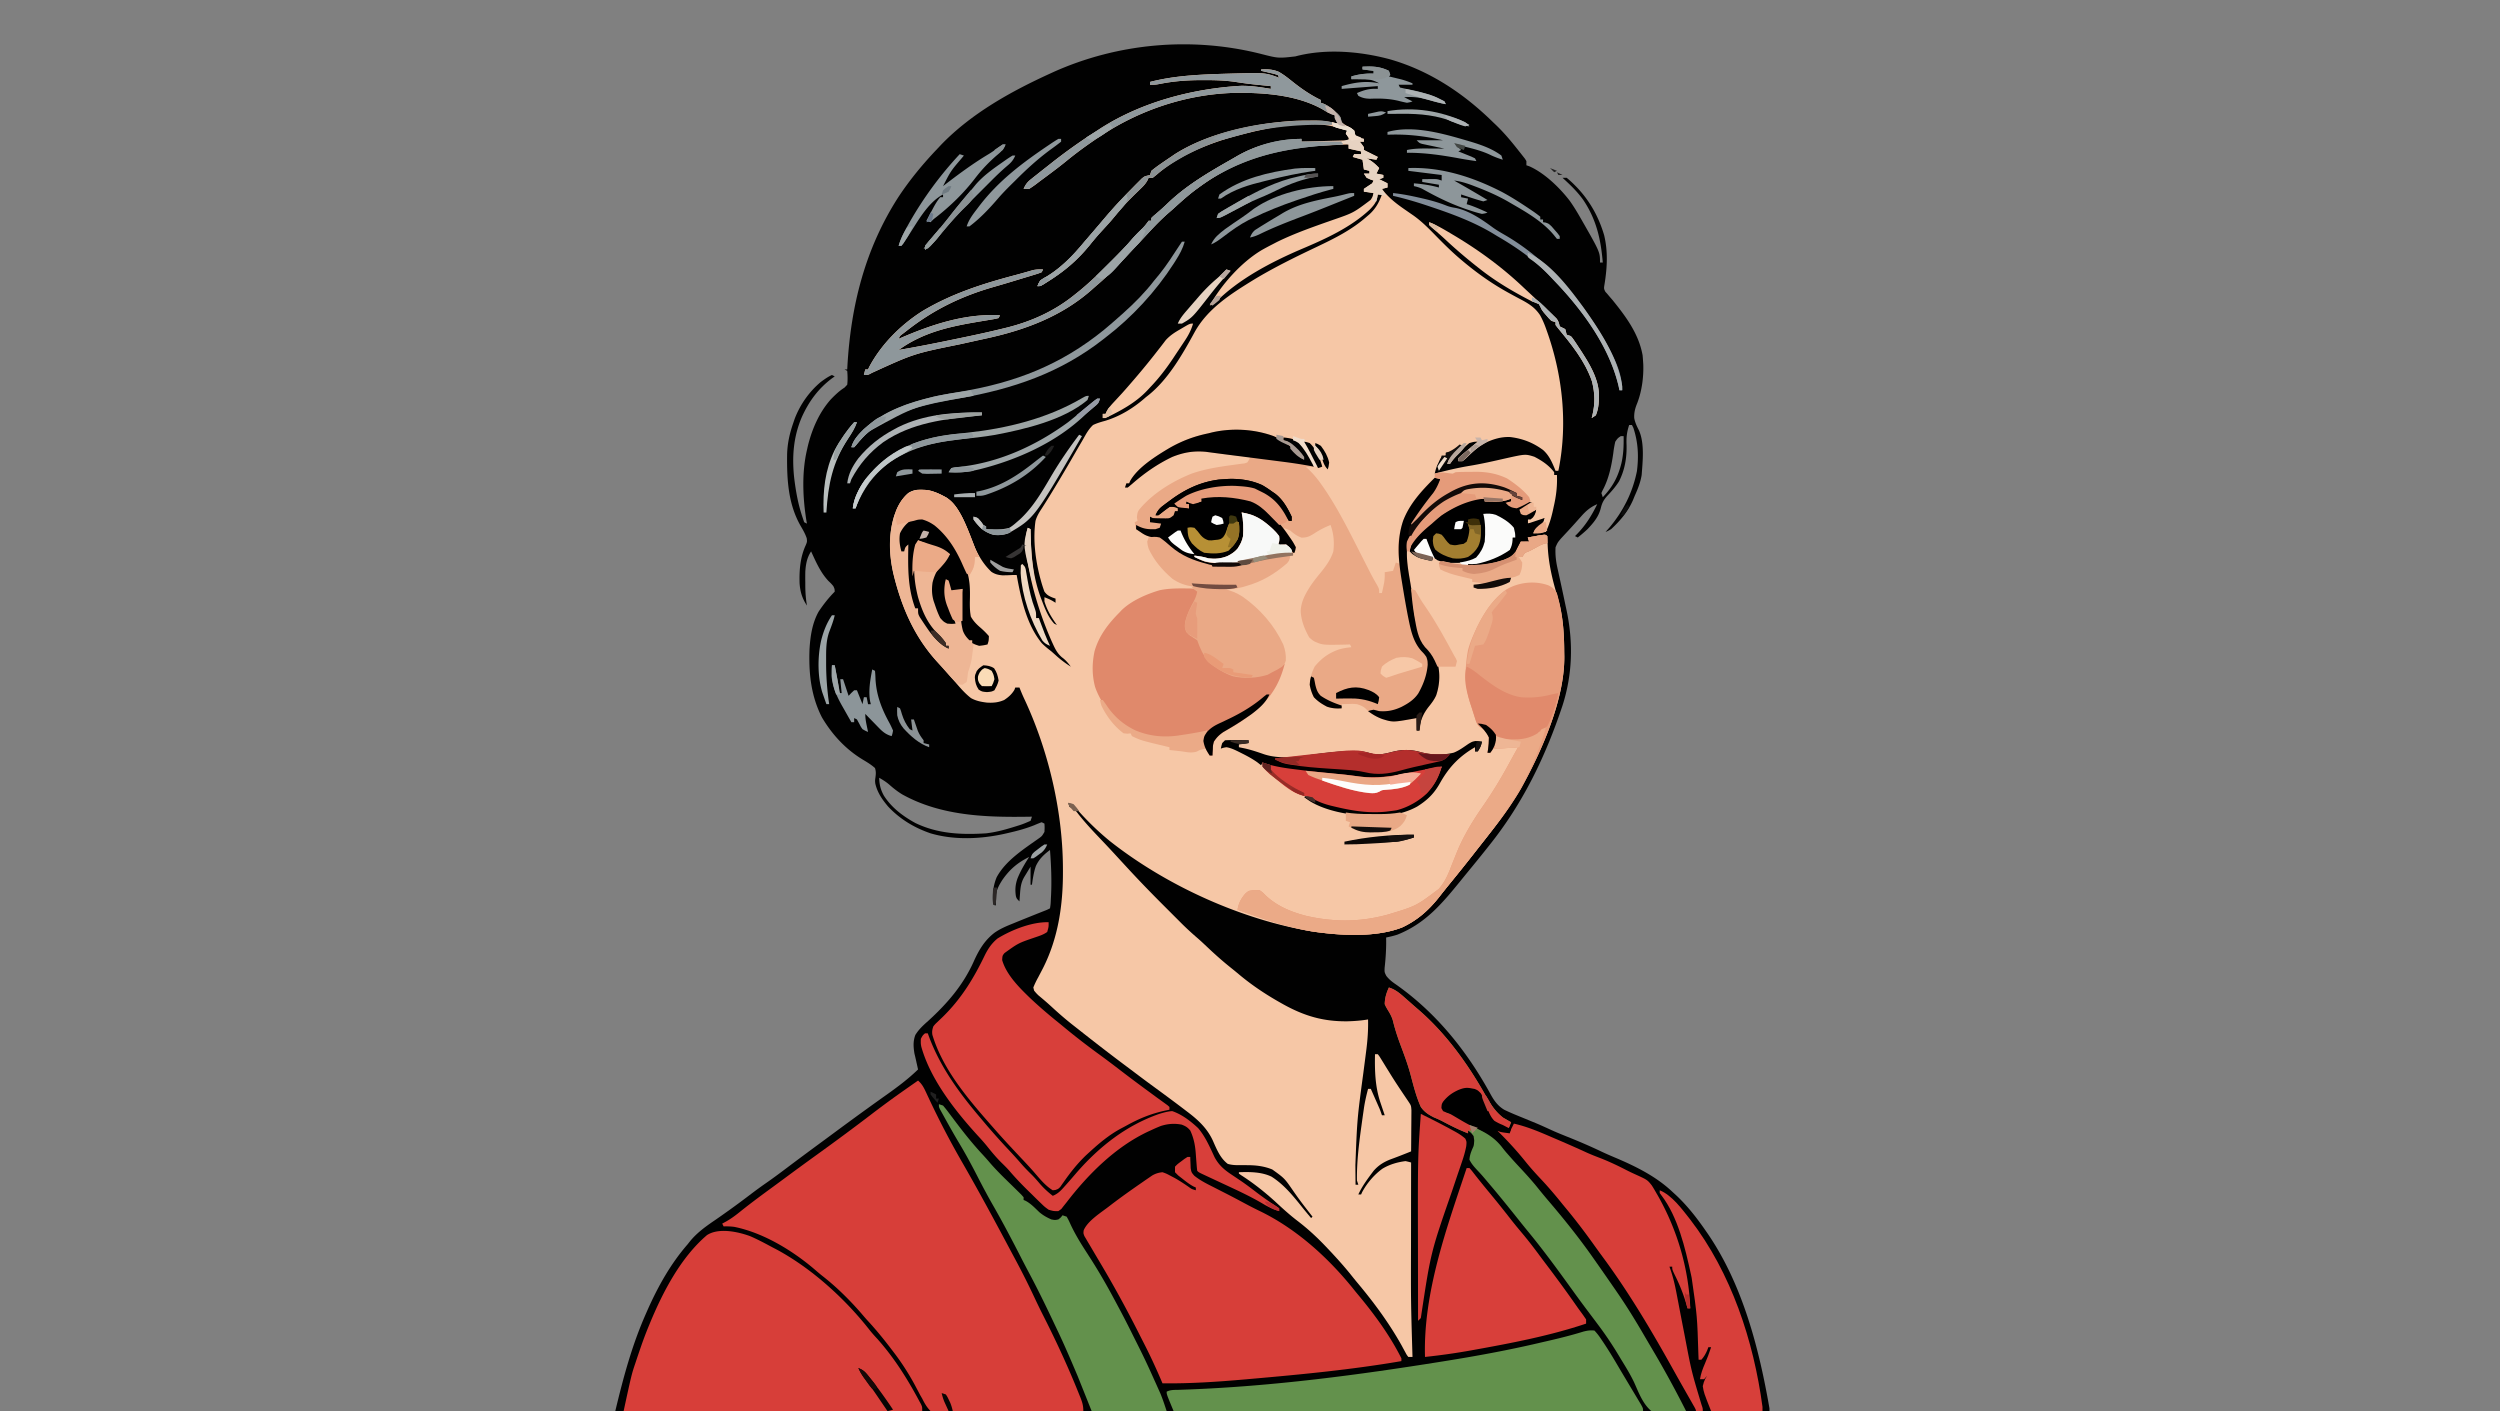 <svg xmlns="http://www.w3.org/2000/svg" width="1800" height="1016"><rect width="100%" height="100%" fill="#808080" stroke="none"/><path fill="#010101" d="M908.34 38.93c12.042 3.064 12.042 3.064 24.222 1.695 21.68-5.792 46.484-3.74 68.002 2.018C1029.327 50.869 1053.74 67.157 1075 88l2.477 2.36c5.669 5.493 10.647 11.44 15.523 17.64l1.898 2.371 1.664 2.129 1.442 1.844L1099 116v3l2.121.727c10.917 4.829 21.912 15.462 29.145 24.93 2.824 3.97 5.319 8.114 7.734 12.343l1.062 1.84C1152 181.497 1152 181.497 1152 189h2c-1.39-16.757-4.632-31.099-14.152-45.203-4.26-5.921-9.462-10.911-14.848-15.797h3a71 71 0 0 1 5.625 5.125l1.608 1.625c9.431 9.853 15.936 21.584 19.767 34.664 2.786 11.618 2.182 23.187.309 34.922-.576 3.471-.576 3.471.554 5.738l1.45 1.614 1.683 2.003L1161 216c9.695 11.986 18.937 24.371 21.687 39.875q.19 2.06.313 4.125l.16 2.383c.33 9.614-1.153 20.197-4.848 29.117-1.225 3.268-1.803 5.923-1.68 9.422.572 3.232 1.911 5.993 3.395 8.902 4.165 9.317 2.714 22.258 1.973 32.176-.868 5.317-2.765 10.113-5 15l-1.281 3.148c-3.66 8.278-9.131 14.742-15.719 20.852-2.336 1.336-2.336 1.336-4 2l2.562-2.875c10.1-11.949 16.9-25.386 20.004-40.812 1.408-10.756.891-20.96-2.566-31.313l-1-2h-2c-1.696 5.102-2.13 9.063-1.875 14.5.2 9.201-1.242 17.85-5.48 26.156-2.427 3.8-5.251 7.005-8.333 10.282-2.65 2.91-3.82 5.119-4.75 8.937-1.57 6.264-5.194 10.486-9.562 15.125-2.263 2.135-4.557 4.066-7 6l-2-1 1.723-1.73c6.273-6.588 10.322-13.156 14.277-21.27-5 2.13-8.224 4.97-11.75 9l-1.552 1.732a868 868 0 0 0-3.152 3.537 308 308 0 0 1-4.476 4.891l-2.695 2.903-2.414 2.597c-2.453 2.917-2.453 2.917-3.961 6.34-.342 5.643.357 10.683 1.625 16.188l1.09 4.98.613 2.771c1.32 6.013 2.592 12.036 3.86 18.061l.793 3.684c4.82 22.93 4.227 45.911-2.981 68.316-12.28 36.877-28.577 70.588-53 101l-2.074 2.621c-4.462 5.619-9.005 11.17-13.561 16.712-1.548 1.891-3.087 3.789-4.627 5.687-13.484 16.578-25.328 30.863-45.738 38.98-2.676.838-5.245 1.46-8 2l.035 1.914c.068 6.715-.363 13.247-1.11 19.922-.124 3.168-.124 3.168 1.243 5.844 2.055 2.603 4.092 4.206 6.832 6.07 29.27 20.555 51.511 48.407 68.528 79.682 2.476 4.406 5.08 7.914 9.472 10.568 4.154 2.024 8.403 3.77 12.687 5.5q3.383 1.389 6.762 2.781l3.344 1.373c3.893 1.634 7.721 3.39 11.556 5.154 4.414 1.985 8.909 3.767 13.401 5.567 7.681 3.109 15.226 6.384 22.7 9.96 3.064 1.437 6.144 2.774 9.265 4.082 14.788 6.244 29.522 13.502 41.285 24.583l2.902 2.664c8.107 7.638 14.767 16.198 21.098 25.336l1.516 2.183c25.121 36.701 36.979 82.458 44.484 125.817v2H443c5.853-24.388 11.945-47.215 22-70l1.184-2.696C473.729 926.312 482.773 910.101 495 896l1.773-2.242c5.254-6.406 11.605-10.882 18.39-15.5 2.93-2.006 5.822-4.068 8.712-6.133l1.724-1.228c5.249-3.752 10.408-7.62 15.545-11.523a328 328 0 0 1 10.75-7.796c4.936-3.435 9.748-7.013 14.543-10.64 9.022-6.795 18.098-13.513 27.2-20.2q3.575-2.63 7.144-5.27a2593 2593 0 0 1 23.281-17.03l2.221-1.605q5.729-4.135 11.494-8.22C645.95 782.805 653.795 777.006 661 770l-.402-1.793q-.548-2.45-1.086-4.902a241 241 0 0 0-1.137-4.867c-.74-4.805-1.024-8.694.668-13.243 2.584-4.218 5.847-7.11 9.52-10.382 13.704-12.572 24.913-25.55 32.562-42.625 3.647-8.139 7.831-15.231 15.059-20.708 4.02-2.78 8.295-4.605 12.816-6.417l2.496-1.026c2.497-1.023 5-2.032 7.504-3.037l2.31-.93q4.935-1.986 9.881-3.941c2.704-1.042 2.704-1.042 4.809-2.129.476-3.097.476-3.097.625-6.812l.113-2.061c.565-11.116.11-22.042-.738-33.127-4.513 3.347-7.887 6.537-10.223 11.7-1.461 4.325-2.147 8.788-2.777 13.3h-1v-13q-1.473 2.404-2.938 4.813l-1.652 2.707c-2.223 3.91-2.64 7.238-2.973 11.668l-.253 3.292L734 649c-2-2-2-2-2.555-3.777-.69-4.65-.41-8.196 1.117-12.66 2.231-5.542 5.185-10.565 8.438-15.563-8.344 4.106-14.002 8.93-19.313 16.563-2.573 4.062-4.546 7.68-4.796 12.582-.014 1.952.042 3.904.109 5.855l-2-1c-.481-6.909-.078-12.866 2.566-19.316 6.533-12.23 19.926-20.583 30.98-28.465 1.74-1.342 1.74-1.342 3.454-4.219.167-3.125.167-3.125 0-6l-2-1c-1.775.643-3.52 1.369-5.25 2.125-6.208 2.478-12.422 4.148-18.938 5.625l-2.768.637c-17.172 3.782-36.057 4.604-53.044-.387-11.695-4.02-21.908-10.134-30.438-19.156-4.336-5.118-7.904-10.198-9.375-16.813-.187-2.031-.187-2.031.125-4.25.356-2.596.464-4.263-.312-6.781-2.693-2.402-5.534-4.132-8.633-5.977-12.442-7.476-22.233-18.095-29.578-30.53-7.885-15.392-9.555-31.794-8.941-48.864.546-9.427 1.936-19.016 6.62-27.344 3.414-5.094 7.193-9.946 11.532-14.285-.065-1.975-.065-1.975-1-4-1.588-1.87-1.588-1.87-3.563-3.75-5.744-6.18-8.938-13.665-12.437-21.25-2.98 4.47-3.803 9.161-4.173 14.493a205 205 0 0 0-.015 7.632l.002 2.59c.034 4.86.374 9.493 1.186 14.285-3.45-5.174-4.835-9.802-5.297-15.95-.277-9.534.395-18.778 4.461-27.566.988-2.425.988-2.425.7-4.87-1.126-3.407-2.877-6.347-4.677-9.426-8.838-15.819-9.678-33.382-9.468-51.145.243-7.806 1.747-14.657 4.281-22.043l1.098-3.254c3.88-10.3 10.437-19.658 18.902-26.746 2.555-1.87 5.096-3.718 8-5l2 1-1.871 1.328c-10.032 7.513-16.77 16.754-21.874 28.108-6.046 14.17-7.075 28.45-5.448 43.611 1.208 9.963 2.91 19.443 6.193 28.953l1 3 2 1-.438-2.402c-2.61-16.404-3.329-34.33.438-50.598l.625-2.793c3.056-12.31 8.138-24.22 16.648-33.754 3.122-3.173 6.02-6.005 9.79-8.39L610 277c.408-3.373.29-6.62 0-10l-2-1h2l.12-2.205c2.487-43.77 12.75-84.65 36.654-121.812C655.079 129.4 664.604 117.897 675 107l2.422-2.582C699.309 81.708 727.617 65.976 756 53l2.155-.989c46.997-21.174 100.54-25.763 150.184-13.08M1167 314c-2.208 1.463-2.208 1.463-4 4a76 76 0 0 0-1.438 8.313c-1.297 9.22-3.272 18.658-7.777 26.914L1153 355l1 3c7.146-7.547 10.86-14.336 13.406-24.406 1.51-6.592 1.716-12.868 1.594-19.594zM633 560c.184 4.976 1.008 8.565 3.437 12.938 5.605 8.68 13.534 14.605 22.485 19.562 16.222 7.905 33.35 8.613 51.078 7.5 6.165-.725 12.075-2.18 18-4l2.096-.632c6.074-1.87 6.074-1.87 11.904-4.368l1-3-2.68.048c-30.911.475-62.799-.626-90.57-15.994-3.498-2.107-6.623-4.588-9.672-7.292-2.228-1.889-4.542-3.321-7.078-4.762"/><path fill="#F6C7A6" d="M908 50c4.548-.284 8.344-.051 12.645 1.695 3.738 2.071 7.01 4.737 10.345 7.39C937.228 64.043 943.802 68.542 951 72v2l2.203.758c3.037 1.349 5.07 2.914 7.547 5.117l2.36 2.055C965 84 965 84 965.483 86.07L966 88c2.04 1.638 2.04 1.638 4.5 3 2.469 1.438 2.469 1.438 4.5 3 .37 1.324.709 2.657 1 4 2.996 1.305 2.996 1.305 6 2v2h-3l1.5 1.875L982 106v2l1.625.813L992 113l-1 2-7-1 2.25 1.25c2.652 1.687 4.617 3.459 6.75 5.75l-2 4 5 1v2l-3 1 6 3v3l-4 1c4.873 6.558 10.746 10.944 17.402 15.508q1.8 1.244 3.598 2.492l1.872 1.29c5.981 4.286 11 9.392 16.128 14.648 5.813 5.932 11.635 11.72 18 17.062l1.802 1.518c10.384 8.654 21.096 16.186 32.98 22.646l3.103 1.701a398 398 0 0 0 6.12 3.268c5.37 2.917 9.41 5.637 12.823 10.767 1.965 3.52 3.423 7.105 4.735 10.912l.881 2.5c10.619 30.755 14.15 64.311 8.023 96.489L1122 339h-2l-.7-1.758c-2.084-4.994-4.175-9.602-8.3-13.242-7.187-5.312-14.682-8.21-23.531-9.316-6.738-.33-12.383 1.54-18.469 4.316-5.27 2.904-9.397 7.045-13.73 11.172L1053 332h-3v-2c1.54-1.55 1.54-1.55 3.625-3.312l2.195-1.868c1.08-.9 1.08-.9 2.18-1.82l1.867-1.57c1.373-1.15 2.752-2.29 4.133-3.43-2.77.055-2.77.055-6 1-2.347 1.714-4.272 3.753-6.25 5.875l-1.602 1.645c-2.302 2.39-4.303 4.713-6.148 7.48h-2c1.345-4.042 3.05-6.387 6.125-9.312l2.195-2.114L1052 321l-2.687 1.938c-3.005 1.87-4.864 2.656-8.313 3.062v2l-3 1c-1.202 1.721-1.202 1.721-2.125 3.813l-1.008 2.082c-.833 2.022-1.397 3.972-1.867 6.105l2.902-.77c7.588-1.975 15.131-3.667 22.875-4.938 8.542-1.441 16.983-3.383 25.427-5.311 14.105-3.13 14.105-3.13 20.519-1.133 5.583 2.899 10.421 6.084 14.277 11.152v2h2c.323 7.92-.53 15.041-2.312 22.75l-.647 2.996c-1.205 5.39-2.666 10.266-5.041 15.254l-9 1 1-3 2.438-1.937c2.455-1.977 3.432-3.188 4.562-6.063l-1.5 1.438c-3.495 2.184-6.41 2.221-10.5 2.562v-3a263 263 0 0 1 5-4l1-3-3.25 2.063c-1.93 1.101-1.93 1.101-3.75 1.937-2.375-.062-2.375-.062-4-1l-1-3 8-5c-3.946.787-3.946.787-6.875 2.688L1092 366c-3.25-.687-3.25-.687-6-2l-2-2 4-1v-2l-2.57.992c-3.632 1.067-6.533 1.21-10.305 1.133l-3.492-.055L1069 361v-2c-11.198.967-21.746 5.777-30.996 12.023-2.422 1.912-4.72 3.903-7.004 5.977l-2.39 2c-4.846 4.107-9.542 8.361-12.61 14l-.437 2.75c1.257 2.335 1.257 2.335 3.355 3.406 3.908 1.833 7.777 3.288 12.082 3.844l1-2-3.625-.312c-3.937-.477-6.916-1.7-10.375-3.688 1.957-3.522 3.951-6.344 7-9h2l.805 2.047 1.07 2.703 1.055 2.672L1031 398l.902 2.25L1033 402c7.646 2.592 16.003 2.818 24 2 3.882-1.568 5.655-2.56 8.25-5.875 3.067-5.477 4.007-9.283 3.938-15.625l-.02-3.906c-.14-3.002-.468-5.682-1.168-8.594 3.27-.273 5.877-.382 9 .68 4.823 2.28 9.612 5.134 13 9.32.938 3.875.938 3.875 1 7h-2l.055 1.723c-.223 2.899-.656 4.704-2.055 7.277-6.977 4.936-15.634 8.345-24 10-3.625.188-3.625.188-6 0v2c16.022-1.618 16.022-1.618 31-7 3.338-3.171 5.066-6.842 7-11h6l-1-3q3.217-.54 6.438-1.062l3.62-.598L1113 385l1 1c.163 2.544.28 5.078.375 7.625.612 12.241 3.311 23.684 6.85 35.375 4.026 13.346 4.967 26.343 5.025 40.25.03 1.831.03 1.831.063 3.7.13 31.029-16.355 68.049-31.313 95.05-5.943 10.165-12.754 19.727-20 29l-1.28 1.642c-2.761 3.538-5.539 7.064-8.322 10.585a1385 1385 0 0 0-4.085 5.21 1239 1239 0 0 1-16.677 20.865 684 684 0 0 0-8.948 11.198c-7.433 9.267-15.385 16.188-26.188 21.25-18.922 7.347-43.889 5.861-63.625 3.063-51.278-8.176-106.06-33.102-146.758-65.223-8.543-7.01-16.435-14.599-23.692-22.933-1.104-1.253-2.26-2.46-3.425-3.657h-2v2l3 1a79 79 0 0 1 3.688 4.5c4.144 5.197 8.548 10.055 13.125 14.875l2.105 2.218 4.15 4.366a824 824 0 0 1 8.057 8.666l4.278 4.643 3.119 3.386c8.719 9.462 17.655 18.68 26.767 27.765q3.163 3.157 6.316 6.323l4.106 4.102 1.863 1.869c3.74 3.72 7.596 7.253 11.595 10.694 2.958 2.573 5.791 5.278 8.644 7.968 4.957 4.634 9.996 9.091 15.304 13.324a323 323 0 0 1 6.266 5.133c9.304 7.742 19.073 14.232 29.617 20.168l2.083 1.173c15.072 8.334 28.68 12.354 45.988 12.17 5.053-.126 9.945-.5 14.929-1.343.209 7.993-.406 15.668-1.46 23.586-.152 1.178-.302 2.355-.457 3.568q-.721 5.612-1.458 11.221c-4.457 33.107-4.457 33.107-5.75 66.438q.016 2.096.027 4.193.035 4.997.098 9.994h2l-1-3c-.196-13.736 1.542-27.301 3.438-40.875l.33-2.388q.48-3.428.978-6.854l.29-2.05c.702-4.71 1.756-9.234 2.964-13.833h2a7516 7516 0 0 1 3.438 7.813l.986 2.236.947 2.158.873 1.984c.658 1.574 1.216 3.19 1.756 4.809h2l-1.059-3.14-1.379-4.11-.697-2.066c-3.801-11.35-4.084-22.763-3.865-34.684h2c1.17 1.506 1.17 1.506 2.469 3.629l1.467 2.367 1.564 2.567q1.62 2.612 3.242 5.222l1.648 2.653c2.345 3.732 4.778 7.403 7.235 11.062l1.252 1.865q1.56 2.318 3.123 4.635c2 3 2 3 2.227 6.37q-.001 2.07-.032 4.142l-.008 2.206c-.011 2.324-.037 4.646-.062 6.97q-.016 2.364-.027 4.728A2346 2346 0 0 1 1016 829c-5.039 2.033-10.077 4.028-15.187 5.875-4.83 1.978-8.355 4.194-11.813 8.125-4.046 5.378-8.172 10.866-11 17h2l.746-1.664c3.466-6.456 8.637-12.53 14.567-16.836 5.106-3.102 10.779-4.739 16.687-5.5 1.342.296 2.678.623 4 1l-.007 3.93q-.03 18.55-.045 37.1-.007 9.53-.023 19.062c-.106 39.965-.106 39.965 1.075 79.908h-3c-1.128-1.427-1.128-1.427-2.207-3.453l-1.255-2.286-1.35-2.511c-9.03-16.156-19.896-30.859-31.76-45.034-2.05-2.463-4.047-4.968-6.053-7.466-4.897-5.966-10.062-11.655-15.375-17.25l-1.532-1.619c-6.396-6.71-12.99-12.796-20.364-18.42-5.678-4.337-10.867-9.1-16.104-13.961-7.674-6.932-15.628-13.261-24.348-18.836L892 845v-1c7.89-.263 16.23-.28 23.484 3.188 9.6 6.09 16.496 15.044 23.516 23.812 1.657 2.008 3.328 4.004 5 6l1-1-1.836-2.352q-1.27-1.635-2.539-3.273l-1.36-1.754a274 274 0 0 1-8.19-11.24c-6.23-9.043-6.23-9.043-15.036-15.358-5.719-2.344-11.505-3.064-17.668-3.093-.808-.01-1.615-.02-2.447-.032a177 177 0 0 0-4.985.024c-2.478-.056-4.557-.23-6.939-.922-5.52-4.13-8.11-10.832-10.834-16.951-4.155-8.87-10.69-14.86-18.416-20.674l-2.344-1.794c-8.03-6.117-16.171-12.084-24.316-18.046-4.727-3.471-9.405-7.008-14.09-10.535l-2.937-2.195c-11.621-8.686-23.09-17.558-34.473-26.552q-2.15-1.692-4.309-3.374c-5.435-4.275-10.58-8.793-15.66-13.484-2.95-2.696-5.984-5.277-9.062-7.825C746 715 746 715 744.566 713.262L744 711a61 61 0 0 1 3.5-7.312q1.14-2.171 2.27-4.348l1.15-2.212c11.072-21.827 14.507-45.814 14.393-70.003l-.012-2.773c-.242-40.937-10.618-84.745-28.175-121.917-1.132-2.448-2.145-4.923-3.126-7.435h-3l-.625 1.688c-1.892 3.181-4.318 5.303-7.375 7.312-4.263 1.839-7.868 2.127-12.437 1.875-4.158-.526-7.792-1.195-11.465-3.254-4.992-3.857-9.004-8.855-13.098-13.621l-3.562-4.062-1.637-1.899c-1.35-1.53-2.734-3.03-4.133-4.516-17.702-18.87-27.5-40.814-33.543-65.773-2.906-13.889-3.537-28.283.91-41.926 2.34-6.04 4.964-11.552 9.965-15.824 2.226-1.381 3.84-1.978 6.445-2.336 7.01-.102 12.349 1.062 18.555 4.336l2.121 1.11c5.69 3.593 8.8 8.858 11.883 14.706 2.295 4.625 4.097 9.426 5.933 14.247 3.528 9.216 7.54 17.718 14.836 24.613 2.467 1.685 4.829 2.29 7.778 2.539 2.5.032 4.954-.058 7.449-.215h3l.629 3.488c2.996 15.795 7.028 32.763 17.371 45.512 2.188 2.228 4.528 4.1 7 6a547 547 0 0 1 4.063 3.625c3.16 2.779 6.37 5.146 9.937 7.375-1.979-2.639-3.728-4.803-6.414-6.742-3.074-2.684-4.616-5.486-6.274-9.133l-1-2.172C749.332 443.92 743.182 424.454 740 405l-.374-2.08c-1.45-8.09-2.052-14.99.374-22.92l2 1 .028 1.917c.314 16.977 1.71 33.136 7.972 49.083l1.156 3.023c2.103 5.295 4.013 9.682 7.844 13.977l2 1-1.207-1.687c-3.456-4.978-5.995-9.518-7.793-15.313v-3c2.972 1.125 5.334 2.223 8 4v-3l-2.312-.812c-2.802-1.238-3.838-1.801-5.688-4.188a92 92 0 0 1-2.562-8l-.656-2.395c-3.342-12.915-5.114-27.28-3.22-40.543.974-3.43 2.625-6.093 4.575-9.066 3.832-5.925 7.49-11.941 11.113-17.996l1.969-3.281c3.52-5.885 6.995-11.791 10.399-17.744a962 962 0 0 1 5.265-9.057c.996-1.71 1.963-3.438 2.926-5.168 1.572-2.594 2.982-4.672 5.191-6.75 2.81-1.331 5.548-2.155 8.55-2.96 11.058-3.332 20.865-9.42 29.45-17.04l1.996-1.566c14.149-11.36 24.374-29.243 32.962-44.98 9.446-17.302 26.255-27.849 42.73-38.017 14.617-8.84 29.955-16.364 45.375-23.687 12.893-6.134 25.151-12.218 35.937-21.75l2.027-1.742c4.533-4.16 6.873-8.505 8.973-14.258h-3l-.332 2.27c-.927 3.79-2.676 5.69-5.305 8.507-13.886 13.06-32.146 21.297-49.518 28.655-21.47 9.19-45.466 21.693-61.845 38.568-2.312 1.313-2.312 1.313-4 2 8.453-15.134 22.51-31.01 37.438-39.937A199 199 0 0 1 916 176c1.134-.59 2.269-1.178 3.438-1.785 12.92-6.33 26.609-11.076 40.167-15.84 14.856-5.128 14.856-5.128 27.22-14.43 1.328-2.037 1.328-2.037 2.175-4.945l-7-1v-2a375 375 0 0 1 6-4l1-2-2.375-.812L984 128l-2-3h4v-2l-4-1-1-7-7-2 1-2h5v-2l-9-2v-3q-7.438.324-14.874.69-2.518.12-5.035.23c-15.103.655-29.95 2.15-44.341 7.08l-2.619.887C889.493 118.085 875.525 125.832 863 135l-2.367 1.73c-4.894 3.7-9.46 7.72-13.98 11.864a208 208 0 0 1-4.479 3.969c-4.875 4.178-9.32 8.599-13.674 13.312l-4.184 4.484a3132.637 3132.637 0 0 1-12.879 13.766l-1.945 2.078c-5.818 6.195-11.696 12.261-18.156 17.793a337 337 0 0 0-5.172 4.54c-21.93 19.406-48.37 29.166-76.678 35.287q-3.922.851-7.84 1.723-5.306 1.177-10.616 2.346c-32.937 6.704-32.937 6.704-63.272 20.569C625 270 625 270 622 270l1-4h2l.723-1.594c8.784-16.548 22.735-30.45 38.402-40.406 21.276-12.701 43.73-19.81 67.574-26.115a394 394 0 0 0 6.446-1.785c.962-.276 1.925-.55 2.918-.834l2.535-.742c2.536-.553 4.814-.617 7.402-.524l-1 2c-2.458.958-2.458.958-5.738 1.953l-3.645 1.118-1.943.583q-2.995.902-5.986 1.82a999 999 0 0 1-17.395 5.17c-23.2 6.66-43.285 16.428-62.293 31.356l-2.906 2.238c-2.175 1.594-2.175 1.594-3.094 3.762l1.718-.747C671.191 233.564 695.164 225.637 720 227l-1 2c-2.81.683-2.81.683-6.578 1.297q-2.09.352-4.18.707l-2.223.368c-21.588 3.6-40.991 7.623-59.019 20.628 13.662-2.312 27.235-5.025 40.799-7.85l5.566-1.154c9.856-2.04 19.677-4.184 29.447-6.601l2.428-.597c17.903-4.512 34.415-12.084 48.76-23.798l3.086-2.469c7.897-6.46 15.142-13.575 22.351-20.781l1.433-1.429c5.07-5.071 10-10.204 14.67-15.646 1.829-2.099 3.773-4.052 5.773-5.988 2.267-2.195 3.92-4.036 5.687-6.687h2v-2c1.328-1.34 1.328-1.34 3.25-2.937 3.518-2.972 6.857-6.071 10.188-9.25 12.814-11.887 27.916-20.75 43.032-29.37a545 545 0 0 0 4.728-2.727C905.17 103.973 919.955 101.394 937 100v2l34-1v-2l-2-3 1-2q-2.279-.728-4.562-1.437l-2.567-.81c-23.36-6.133-51.119.442-73.845 6.41-19.864 5.494-40.538 13.874-56.237 27.607L830 128h-3l-.789 1.781c-1.29 2.364-2.653 3.86-4.59 5.723l-2.028 1.977-2.155 2.082c-5.478 5.376-10.558 10.761-15.301 16.796-2.425 2.997-5.01 5.823-7.637 8.641a196 196 0 0 0-10 11.563c-8.993 11.059-18.474 18.994-30.5 26.437l-2.82 1.781C749 206 749 206 747 206c.7-1.812.7-1.812 2-4 2.145-1.5 2.145-1.5 4.813-3 10.178-6.22 18.612-14.855 26.187-24 1.869-2.193 3.747-4.377 5.625-6.562a1176 1176 0 0 0 9.371-11.008c6.389-7.57 13.102-14.76 20.067-21.805l2.49-2.544 2.357-2.354 2.098-2.107C824 127 824 127 826.193 126.455L828 126l1-3a99 99 0 0 1 6.313-4.75l1.937-1.347A663 663 0 0 1 843 113l2.754-1.895C870.129 95.595 903.492 88.801 932 87c3.71-.144 7.413-.185 11.125-.187l2.8-.038c5.998-.012 11.267.723 17.075 2.225-.628-2.97-.628-2.97-2-6-2.151-1.18-2.151-1.18-5-2a240 240 0 0 1-3.812-2.312c-17.935-10.066-40.661-11.905-60.777-11.871-31.937.399-63.342 9.686-90.79 25.933-11.5 7.083-22.429 14.666-32.879 23.223-3.999 3.265-8.107 6.374-12.242 9.465l-1.96 1.466a623 623 0 0 1-3.72 2.752q-1.867 1.38-3.703 2.802c-1.654 1.252-3.382 2.404-5.117 3.542h-4c1.306-2.958 2.577-4.762 5.098-6.777l1.902-1.536 2.063-1.624 2.156-1.721c2.253-1.79 4.516-3.567 6.781-5.342l2.127-1.68a400 400 0 0 1 30.999-22.112 469 469 0 0 0 4.491-2.938c29.574-18.787 65.697-28.368 100.442-30.454 7.411-.182 14.643.99 21.941 2.184v-2l-3.664-.367-4.961-.508-2.39-.238a277 277 0 0 1-14.684-1.938c-7.515-1.088-14.904-1.292-22.489-1.261h-2.029c-9.954.017-19.556.72-29.326 2.656C832 61 832 61 828 61v-2c18.806-4.889 38.653-5.439 58-6l2.958-.087c21.959-.556 21.959-.556 32.042 3.087l-1-2c-2.805-.915-2.805-.915-6.062-1.625-1.658-.39-1.658-.39-3.348-.79-.855-.192-1.71-.386-2.59-.585z"/><path fill="#D73E39" d="M661 778c2.715 2.394 4.047 4.826 5.566 8.094l1.455 3.093 1.542 3.313a627 627 0 0 0 23.56 44.977c11.832 20.572 23.086 41.475 34.229 62.426q2.24 4.205 4.492 8.406a543 543 0 0 1 12.912 25.799 476 476 0 0 0 6.994 14.33c9.168 18.132 17.718 36.69 25.25 55.562l.874 2.146c1.398 3.54 2.126 6 2.126 9.854-14.238.21-28.476.368-42.716.466-6.612.047-13.223.111-19.834.213-6.38.098-12.76.152-19.14.175q-3.653.025-7.304.098c-3.41.065-6.816.074-10.227.07l-3.052.098c-2.848-.038-5.04-.165-7.727-1.12-2.653-2.702-4.33-5.623-6-9l-1.532-2.635-1.109-2.127-1.289-2.429-1.32-2.496C654.09 988.69 648.971 980.76 643 973l-1.36-1.788c-5.274-6.92-10.72-13.6-16.617-20.005-1.767-1.928-3.461-3.895-5.148-5.894-8.304-9.502-17.372-18.5-27.305-26.29a123 123 0 0 1-4.953-4.109c-16.231-14.094-37.676-27.28-58.953-31.574-2.589-.33-5.058-.411-7.664-.34l-1-2 3.11-1.695c3.64-2.084 6.894-4.532 10.14-7.18 7.926-6.342 16.098-12.33 24.29-18.322q3.638-2.668 7.265-5.35A2329 2329 0 0 1 588 831.5c13.066-9.416 26.024-18.96 38.813-28.75 7.95-6.085 15.984-12.01 24.187-17.75l3.074-2.16q3.459-2.427 6.926-4.84M855 833h2l.043 2.23.144 2.957.106 2.918c.533 3.005.533 3.005 2.586 5.399 4.304 3.442 8.956 5.784 13.871 8.246q3.116 1.59 6.23 3.184l3.1 1.573c4.02 2.055 8.002 4.176 11.982 6.306 3.827 2.045 7.653 4.07 11.567 5.945C933.844 884.833 957.373 906.428 976 930q1.362 1.646 2.73 3.285c11.323 13.675 22.32 28.786 30.27 44.715v2c-35.884 6.174-72.25 9.629-108.5 12.813l-3.6.318c-19.974 1.753-39.844 3.103-59.9 2.869l-1.25-2.937c-3.84-8.948-7.937-17.723-12.381-26.388-1.336-2.61-2.66-5.225-3.984-7.841C810.795 941.88 801.735 925.33 792 909q-3.493-5.86-6.937-11.75l-1.597-2.655-1.43-2.454-1.27-2.14C780 888 780 888 780.24 885.887c2.788-6.923 12.761-12.981 18.568-17.543 7.478-5.767 15.174-11.224 22.942-16.594l2.851-1.99 2.696-1.838 2.386-1.638c2.505-1.388 4.476-1.98 7.317-2.284 2.797 1.004 2.797 1.004 5.75 2.563l3.168 1.671a125 125 0 0 1 10.242 6.567c1.934 1.371 1.934 1.371 4.84 2.199v-2l-1.64-.727c-2.97-1.602-5.471-3.547-8.11-5.648l-2.984-2.336L846 844v-4c1.898-1.922 1.898-1.922 4.375-3.75l2.46-1.86z"/><path fill="#D73E39" d="M540 890c5.49 2.362 10.742 5.168 16 8l3.535 1.844c25.142 13.624 49.019 35.343 66.582 57.781 1.77 2.231 3.628 4.295 5.57 6.375 12.145 13.618 21.768 28.934 30.313 45l1.146 2.082C664 1013 664 1013 664 1016H449c5.779-26.582 5.779-26.582 8.438-34.437l.9-2.736A680 680 0 0 1 461 971l.753-2.189A279 279 0 0 1 467 955l.927-2.27c9.365-22.56 22.195-47.343 41.085-63.445 8.463-5.47 22.15-2.488 30.988.715"/><path fill="#EAA986" d="M917 314c7.184 3.25 12.762 7.038 17.598 13.3 1.479 1.96 1.479 1.96 4.402 3.7-5.255-7.229-5.255-7.229-12-13l-3-1v-2c3.717.297 6.625.82 10 2.438 5.182 4.426 8.928 9.858 11.438 16.187L946 336h-6l1.328 1.117c5.03 4.6 8.846 9.745 12.61 15.383l1.409 2.097c9.075 13.854 16.48 28.719 23.966 43.466q1.985 3.904 3.974 7.806 1.224 2.4 2.441 4.802c1.761 3.458 3.563 6.85 5.55 10.182C993 424 993 424 993 427h2q.508-2.342 1-4.687l.563-2.637c.427-2.613.513-5.034.437-7.676l6-1 2-6 3 1-.48-1.64c-1.989-9.031-.526-18.541 2.039-27.31 4.164-12.559 12.853-23.153 22.441-32.05l3-1 2 1c-.38 2.927-.925 4.88-2.496 7.402l-1.941 2.536-2.153 2.863-1.167 1.541c-2.295 3.06-4.517 6.173-6.743 9.283l-1.35 1.867A273 273 0 0 0 1018 375v1l2.676-2.816c6.903-7.155 13.494-13.424 22.324-18.184l2.105-1.195c7.855-4.233 15.786-6.395 24.735-6.164 7.91.9 15.142 3.703 22.16 7.359v2l4 1v2c-2.313-.868-4.561-1.758-6.727-2.953-6.77-3.734-13.566-4.753-21.21-5.36-10.065.368-19.744 4.127-28.345 9.188-5.147 3.37-9.448 7.734-13.718 12.125l-2.125 2.168c-4.726 5.103-8.78 10.503-10.508 17.332-1.232 9.232.648 18.461 2.15 27.562.498 3.031.969 6.066 1.436 9.102 1.97 18.425 1.97 18.425 8.715 35.238a88 88 0 0 0 3.652 3.828c3.119 3.286 4.949 7.382 6.266 11.684 1.386 6.981.702 14.035-1.535 20.746-1.43 3.185-3.372 5.703-5.559 8.406-3.242 4.202-5.468 8.667-6.242 13.934l-.25 3h-2v-9l-2.344.438c-14.702 2.62-14.702 2.62-22.281.312-4.557-1.666-8.543-3.845-11.937-7.375-1.979-1.892-3.84-2.512-6.438-3.375-2.897-.24-2.897-.24-5.812-.125l-2.958.055-2.23.07v3c-3.92.24-6.816.061-10.562-1.187-3.766-1.986-6.487-3.728-9.438-6.813-1.65-2.936-2.54-5.664-3-9 .244-4.911 1.427-8.896 3.688-13.25 4.907-5.836 9.673-9.353 16.867-12.004 3.17-.967 6.146-1.46 9.445-1.746l-1-2-3.621.105c-15.952.33-15.952.33-21.758-2.148C945 461 945 461 942.688 459c-3.378-6.005-5.885-12.178-6.188-19.125.333-7.035 3.518-12.5 7.25-18.312 2.275-3.318 4.745-6.406 7.313-9.5 3.776-4.704 7.096-9.265 8.937-15.063.808-6.64.282-12.724-2-19-4.367 1.709-8.076 3.67-12 6.25-3.401 2.075-4.73 2.741-8.812 2.875-3.448-1.217-5.445-2.743-8.188-5.125a112 112 0 0 0-5-2l2.004 2.922 2.558 3.828 1.327 1.922c1.134 1.715 2.131 3.52 3.111 5.328-.383 2.216-.383 2.216-1 4h-2l-1.75-2.5L926 393c-3.168-.418-3.168-.418-6 0l.563-2.937c.076-1.987.076-1.987-.563-4.063-4.858-6.638-11.657-11.437-19-15-2.347-.868-4.548-1.467-7-2l1 2.313c1.534 5.656 1.622 11.152.605 16.93-.949 3.147-2.175 5.277-4.375 7.734-2.886 2.682-5.624 4.726-9.168 6.46-5.126.942-9.967 1.292-14.937-.437L865 401h-3c6.885 2.786 13.176 3.516 20.563 3.688l3.056.103q3.69.123 7.381.209l1 2c-7.57 2.406-17.324 1.812-25.066.316-9.02-2.23-17.484-5.274-24.446-11.597L842 393.313c-3.493-3.327-6.127-5.003-10.812-6.188l-2.77-.582c-2.901-.652-5.012-1.814-7.418-3.543l-3-2c-.687-2.625-.687-2.625-1-5l2-1-.437-2.5c.437-3.5.437-3.5 1.433-5.258 9.472-11.76 24.1-20.723 38.004-26.242 9.968-3.48 20.245-4.956 30.664-6.387l2.298-.33c1.663-.23 3.33-.428 4.999-.615L898 333c1.36-1.968 1.36-1.968 2-4l-3.594-.367-4.906-.508-2.597-.269c-6.78-.713-13.535-1.562-20.29-2.489-8.975-.912-16.212.262-24.613 3.633-10.725 5.133-20.003 11.634-28.937 19.438L812 351h-2l1-3h2l.73-1.742c5.517-9.81 18.713-18.017 28.352-23.75 9.043-5.132 17.706-8.381 27.918-10.508l2.676-.676c14.473-3.308 30.41-2.401 44.324 2.676"/><path fill="#D83F3A" d="M755 664c.063 3.25.063 3.25-1 7-2.699 2.002-5.846 2.908-9 4-11.793 4.036-11.793 4.036-21.785 11.23-1.477 1.866-1.477 1.866-1.653 5.02 2.954 10.232 11.514 18.97 18.932 26.208 7.196 6.898 14.73 13.306 22.506 19.542q1.79 1.474 3.574 2.953c7.914 6.535 15.996 12.766 24.287 18.815A749 749 0 0 1 806.5 770.5c7.64 5.88 15.385 11.609 23.16 17.309l2.173 1.6a481 481 0 0 0 4.502 3.263l2.224 1.613 2.005 1.438L842 797v2l-2.937.594c-9.892 2.149-18.384 5.526-27.24 10.402a288 288 0 0 1-5.038 2.692c-8.15 4.455-14.963 10.076-21.785 16.312l-2.844 2.59c-6.167 5.892-11.225 12.204-16.098 19.192l-1.43 2.007-1.247 1.803C762 856 762 856 759.95 856.768L758 857c-5.628-3.338-10.034-9.135-14.316-13.996-3.314-3.743-6.756-7.366-10.184-11.004-5.577-5.933-11.123-11.884-16.5-18l-1.312-1.487c-17.45-19.837-36.632-41.644-44.375-67.427-.363-2.42-.097-3.774.687-6.086 1.272-1.58 1.272-1.58 2.879-3.102l1.78-1.719 1.904-1.804c13.61-13.273 22.523-27.972 30.707-45.02 2.346-4.607 4.948-8.37 8.972-11.66C728.337 669.49 743.096 663.642 755 664"/><path fill="#63914C" d="M1148 958a43 43 0 0 1 4.75 6.063l1.32 1.934c4.054 6.018 7.794 12.221 11.45 18.486 1.487 2.53 2.992 5.048 4.5 7.565q2.218 3.698 4.428 7.402 1.113 1.86 2.229 3.717 1.574 2.626 3.14 5.259l1.857 3.106C1183 1014 1183 1014 1183 1016H845c-5-12-5-12-5-14 2.949-1.474 5.656-1.222 8.95-1.324q2.297-.082 4.596-.169c.83-.03 1.661-.06 2.517-.093 60.966-2.369 122.007-10.443 182.187-20.101l3.407-.547c22.199-3.583 44.3-7.644 66.198-12.769 2.439-.57 4.88-1.13 7.32-1.69 8.403-1.943 16.69-4.041 24.933-6.588 2.818-.7 5.01-1.058 7.892-.719"/><path fill="#E79C7B" d="M1115.125 421.563c2.96 1.571 3.86 2.415 5.75 5.312.578 1.816.578 1.816 1.125 4.125l.797 3.215c2.699 11.725 3.403 23.026 3.453 35.035.03 1.831.03 1.831.063 3.7.13 31.029-16.355 68.049-31.313 95.05-5.943 10.165-12.754 19.727-20 29l-1.28 1.642c-2.761 3.538-5.539 7.064-8.322 10.585a1385 1385 0 0 0-4.085 5.21 1239 1239 0 0 1-16.677 20.865 684 684 0 0 0-8.948 11.198c-7.433 9.267-15.385 16.188-26.188 21.25-18.923 7.347-43.888 5.86-63.625 3.063-18.969-3.016-36.846-9.356-54.875-15.813.8-4.382 2-6.963 4.68-10.484C897 643 897 643 898.938 641.563c2.833-.773 5.13-.808 8.062-.563 2.168 1.54 2.168 1.54 4.188 3.625 8.384 7.897 18.43 11.986 29.464 14.839 20.087 4.586 39.488 4.462 59.344-1.202 19.723-5.996 19.723-5.996 35.93-18.235 4.434-5.062 6.722-10.343 9.074-16.59q1.275-3.205 2.563-6.406l1.25-3.129c5.009-12.243 11.663-23.071 19.187-33.902 6.887-9.97 13.049-20.15 18.811-30.812 2.035-3.745 4.113-7.466 6.189-11.188l-3.176.219-4.137.281-2.091.145c-2.873.194-5.716.355-8.596.355l-2 3h-2l.36-2.195c.396-2.972.669-5.806.64-8.805-1.494-3.536-1.494-3.536-4-6l-2.013-1.325C1064 522 1064 522 1062.827 519.571a751 751 0 0 1-3.014-9.446l-1.077-3.242c-4.165-13.154-4.291-25.44-1.736-38.883 1.012-3.846 2.367-7.377 4-11l1.465-3.328c5.226-11.165 12.023-22.152 22.27-29.371 9.009-5.173 20.596-6.433 30.39-2.738"/><path fill="#63914C" d="M1000 711c4.834 1.515 7.973 4.266 11.688 7.563l1.874 1.64a1015 1015 0 0 1 3.728 3.287 415 415 0 0 0 4.39 3.81c20.114 17.51 35.788 39.632 48.746 62.803 3.19 5.6 6.738 10.74 11.91 14.674l2.039 1.16 2.086 1.215L1088 808l-2 5a358 358 0 0 1-5.312-2.687l-2.989-1.512C1075 807 1075 807 1073.33 804.738c-2.147-4.425-3.92-8.988-5.731-13.558-1.37-3.181-1.37-3.181-3.59-5.051-3.128-1.759-5.408-2.07-9.008-2.129-5.318 1.624-9.937 4.183-14 8l-2 3c-.01 2.603-.01 2.603 1 5 1.785 1.16 1.785 1.16 4.125 1.75 5.6 1.965 10.312 4.79 15.327 7.897 3.606 2.222 7.19 4.208 11.048 5.978 4.807 2.328 8.01 5.382 11.5 9.375l1.563 1.734c2.778 3.127 5.481 6.318 8.195 9.5l3.054 3.578 1.567 1.836a418 418 0 0 0 9.809 11.04c3.94 4.303 7.689 8.718 11.351 13.261q2.69 3.334 5.422 6.633c25.312 30.66 47.673 64.026 67.382 98.522 1.607 2.808 3.226 5.609 4.848 8.408 5 8.648 9.88 17.35 14.559 26.176l1.306 2.45 1.178 2.249c.343.652.686 1.303 1.038 1.975.728 1.638.728 1.638.728 3.638-8.25 1.516-16.906 2.724-25 0-6.185-5.214-9.12-13.298-12.362-20.522-2.72-5.777-6.056-11.163-9.388-16.603l-1.922-3.197c-4.745-7.865-9.779-15.36-15.328-22.678l-2.82-3.762a2695 2695 0 0 0-4.513-6.005 850 850 0 0 1-11.042-15.045c-10.418-14.463-20.897-28.775-32.253-42.52A515 515 0 0 1 1094 879c-7.046-8.826-14.112-17.642-21.428-26.246a551 551 0 0 1-2.728-3.235c-2.072-2.473-4.177-4.866-6.41-7.195-2.194-2.386-3.992-4.42-5.434-7.324.2-2.888.926-5.01 2.035-7.676 1.167-2.507 1.167-2.507 1.402-6.199L1061 818c-1.854-2.441-1.854-2.441-4-4v2c-6.551-2.507-12.751-5.658-18.934-8.948-1.853-.943-3.768-1.76-5.687-2.56-3.924-1.987-6.87-3.887-9.379-7.492-3.359-7.417-5.307-15.357-7.388-23.206-2.052-7.647-4.833-15.002-7.607-22.41-2.068-5.584-3.821-11.123-5.225-16.914-.85-2.69-2.04-4.831-3.53-7.22-1.3-2.187-1.3-2.187-2.25-4.25.074-4.448 1.168-7.969 3-12"/><path fill="#E0896B" d="m855.973 423.7 2.133.025C860 424 860 424 863 426c-1.474 4.128-2.965 8.025-5.062 11.875-2.263 4.403-3.698 9.16-3.938 14.125l2 2v3l1.813.875C860 459 860 459 863 461c1.21 2.645 1.21 2.645 2.375 5.813 1.365 3.362 2.537 6.066 4.688 9 7.102 5.289 14.162 9.901 23.093 11.03 8.251.454 14.92-.056 22.407-3.78A353 353 0 0 0 921 480c1.328-.676 2.66-1.347 4-2-3.034 11.594-7.514 20.453-15.922 29.05-7.76 7.605-16.567 13.576-26.054 18.82-3.906 2.212-6.626 4.31-9.024 8.13-.683 2.648-.683 2.648-.75 5.313l-.172 2.675L873 544h-2c-2.5-3.828-3.908-6.1-4.375-10.687.348-3.079.931-4.662 2.375-7.313l-3.562 1.375c-11.049 3.665-23.899 4.953-35.426 3.16-9.46-2.073-18.194-5.921-25.7-12.097-7.047-6.74-12.696-14.683-15.875-23.938-2.26-8.62-2.187-16.863-.375-25.562C791.22 457.79 797.94 449.105 806 441l1.566-1.672c7.079-6.875 17.893-11.548 27.246-14.328 6.945-1.487 14.087-1.388 21.16-1.3"/><path fill="#D73E39" d="M1090 809c9.65 2.19 18.459 5.96 27.5 9.875q2.17.93 4.34 1.855a896 896 0 0 1 20.835 9.228c3.174 1.422 6.39 2.674 9.638 3.917 6.303 2.467 12.308 5.297 18.324 8.41a150 150 0 0 0 6.695 3.211c8.739 3.976 8.739 3.976 11.918 7.942A92 92 0 0 1 1192 858l1.922 3.32c13.902 24.696 21.988 52.413 23.078 80.68h-2l-.629-2.316c-2.105-7.32-4.731-14.005-8.084-20.833C1204 914.177 1204 914.177 1204 912h-2l.576 1.579c2.138 6.092 3.506 12.168 4.694 18.507l.61 3.173q.642 3.337 1.277 6.677c1.099 5.767 2.221 11.528 3.343 17.29l.661 3.402c4.705 24.754 4.705 24.754 11.956 48.845.883 2.527.883 2.527.883 4.527-2.187.5-2.187.5-5 0-4.291-6.191-7.754-12.904-11.357-19.511-29.86-54.688-63.985-106.823-106.248-152.813-2.366-2.643-4.608-5.352-6.832-8.114a268 268 0 0 0-10.438-12.125l-1.408-1.554c-2.14-2.325-4.07-4.119-6.717-5.883v-2l9 1z"/><path fill="#D83F3A" d="M1056 841h2c1.453 1.59 1.453 1.59 3.25 3.938 3.773 4.841 7.644 9.587 11.563 14.312a769 769 0 0 1 14.28 17.788c2.937 3.762 5.955 7.437 9.032 11.087 4.364 5.204 8.462 10.556 12.495 16.018a967 967 0 0 0 4.857 6.462c7.597 10.058 15.048 20.196 22.227 30.558q1.344 1.902 2.74 3.764c1.235 1.655 2.401 3.361 3.556 5.073v3c-26.234 8.802-53.748 14.041-80.937 18.938l-2.398.434c-10.85 1.955-21.703 3.455-32.665 4.628-1.34-46.312 15.52-92.561 30-136"/><path fill="#63914C" d="m676 795 3 1a97 97 0 0 1 4.5 5.688q1.342 1.784 2.688 3.566l1.402 1.871c6.303 8.379 12.772 16.508 19.926 24.18a229 229 0 0 1 5.629 6.367c5.35 6.143 11.264 11.744 17.087 17.433l2.64 2.606 2.403 2.353L737 862v2l1.695.723c3.748 2.077 6.584 5.147 9.672 8.086 2.754 2.292 5.354 3.765 8.633 5.191 2.628.501 2.628.501 5 0 1.815-1.396 1.815-1.396 3-3l3 1c1.402 2.492 1.402 2.492 2.938 5.875 2.902 6.138 6.27 11.85 9.937 17.563l1.567 2.442q1.546 2.41 3.093 4.819C791.401 915.915 796.87 925.356 802 935l1.898 3.52a707 707 0 0 1 11.286 21.822 865 865 0 0 0 3.446 6.877 546 546 0 0 1 11.287 23.733q1.264 2.819 2.54 5.632l1.652 3.686 1.468 3.268c1.676 4.077 3.03 8.28 4.423 12.462h-54l-10-25c-4.786-11.358-9.619-22.647-14.934-33.766-1.278-2.679-2.546-5.363-3.816-8.047-5.28-11.123-10.697-22.14-16.5-33a808 808 0 0 1-6.25-12c-6.34-12.378-12.789-24.65-19.72-36.712-4.014-7.022-7.774-14.154-11.467-21.35-3.997-7.78-8.124-15.415-12.624-22.914-3.387-5.653-6.625-11.381-9.814-17.149l-1.473-2.641-1.347-2.448-1.204-2.18C676 797 676 797 676 795"/><path fill="#EEB695" d="M669 353c3.585.927 6.73 2.274 10 4l2.121 1.11c5.097 3.219 7.961 7.572 10.866 12.787 4.051 7.715 7.115 15.89 10.179 24.035.841 2.086 1.801 4.07 2.834 6.068h-3l-.312 3.688c-.237 2.794-.596 4.177-2.2 6.529-2.61 4.883-1.848 10.119-1.672 15.538.059 2.042.064 4.08.067 6.122.118 7.169.118 7.169 2.628 13.745 1.727 2 3.458 3.693 5.489 5.378a59 59 0 0 1 6 6c-.125 3.375-.125 3.375-1 6-3.736.764-6.348 1.072-10 0l-.367 2.852-.508 3.773-.492 3.727c-.589 3.394-1.512 6.4-2.633 9.648l-.437 3.75L696 491l-3 2c-1.844-.02-1.844-.02-4-1a85 85 0 0 1-5.5-5.687l-1.58-1.76a718 718 0 0 1-3.278-3.696 489 489 0 0 0-4.779-5.306c-17.1-19.034-26.007-41.713-31.461-66.502-2.472-12.607-2.364-25.963 1.633-38.225 2.34-6.04 4.964-11.552 9.965-15.824 4.717-2.927 9.627-2.57 15-2"/><path fill="#D73F3A" d="M1195 857c8.863 3.55 16.278 13.87 22.048 21.178 29.487 38.402 45.578 87.139 51.952 134.822v3h-37c-5.262-13.304-5.262-13.304-6-18 .847-4.055 2.348-6.84 5-10-1.812 2.5-1.812 2.5-4 5h-3c.643-3.934 1.853-7.285 3.438-10.937 1.718-3.976 3.24-7.937 4.562-12.063h-2l-.812 2.25c-1.14 2.64-2.282 4.606-4.188 6.75h-2l-.136-3.263c-.865-28.038-.865-28.038-4.864-55.737l-.593-2.793c-4.052-18.545-9.306-40.984-21.075-56.39L1195 859z"/><path fill="#EBAA87" d="M1110 524h3c-2.063 7.457-4.694 14.557-7.687 21.688l-1.338 3.188c-9.559 22.468-23.508 41.286-38.577 60.35a1385 1385 0 0 0-4.085 5.212 1239 1239 0 0 1-16.677 20.864 684 684 0 0 0-8.948 11.198c-7.433 9.267-15.385 16.188-26.188 21.25-18.923 7.347-43.888 5.86-63.625 3.063-18.969-3.016-36.846-9.356-54.875-15.813.8-4.382 2-6.963 4.68-10.484C897 643 897 643 898.938 641.563c2.833-.773 5.13-.808 8.062-.563 2.168 1.54 2.168 1.54 4.188 3.625 8.384 7.897 18.43 11.986 29.464 14.839 20.087 4.586 39.488 4.462 59.344-1.202 19.723-5.996 19.723-5.996 35.93-18.235 4.434-5.062 6.722-10.343 9.074-16.59q1.275-3.205 2.563-6.406l1.25-3.129c5.009-12.243 11.663-23.071 19.187-33.902 6.887-9.97 13.049-20.15 18.811-30.812 2.035-3.745 4.113-7.466 6.189-11.188l-3.21.254-4.165.308-2.117.17c-1.834.133-3.671.204-5.508.268l-2-1 1-8 3 1c11.698.778 11.698.778 22.938-2l2.277-1.125C1107 527 1107 527 1109 527z"/><path fill="#EAA986" d="M867.593 422.215c10.08.726 18.524 1.86 27.114 7.39 12.518 8.835 22.758 20.47 29.238 34.438 1.408 3.947 2.078 7.351 1.836 11.543C925 478 925 478 923.22 479.914c-2.331 1.62-4.655 2.872-7.219 4.086l-3.25 1.812c-8.06 2.553-16.71 2.894-24.98 1.114-6.574-2.198-12.293-5.976-17.708-10.239-3.616-4.713-6.186-10.059-8.062-15.687l-2.875-1.875C856 457 856 457 854 454.875c-1.057-3.038-1.046-4.321-.563-7.438 1.265-5.337 3.63-9.965 6.223-14.773 1.144-2.275 1.863-4.18 2.34-6.664l-4-3c3.127-1.563 6.154-.97 9.593-.785"/><path d="M884.29 344.84c8.356-.313 16.958.968 24.581 4.484 2.487 1.442 4.806 2.984 7.129 4.676.634.43 1.268.859 1.922 1.3 5.669 4.252 9.075 10.375 12.078 16.7v3h-2c-1.262-1.941-1.262-1.941-2.687-4.562-3.923-6.71-8.163-11.385-14.938-15.25A213 213 0 0 0 906 353l-2.5-1.25c-3.8-1.14-7.55-1.49-11.5-1.75l-2.465-.164C877.601 349.44 864.841 351.99 854 357a93 93 0 0 0-8 5c1.793 2.095 1.793 2.095 3.945 2.633l2.18.492L856 366v-3h-2v-2l3.25.563c3.154.367 4.848.482 7.75-.563l-1-3c9.632-1.482 18.79-1.423 28.375.313l2.018.356c5.484 1.078 9.763 2.86 14.134 6.347 2.5 2.318 4.994 4.643 7.473 6.984l1.848 1.617c4.23 3.86 7.426 8.371 10.652 13.07l1.389 1.983c1.267 1.904 1.267 1.904 3.111 5.33-.385 2.214-.385 2.214-1 4h-2l-1.75-2.5L926 393c-3.168-.418-3.168-.418-6 0l.563-2.937c.076-1.987.076-1.987-.563-4.063-4.858-6.638-11.657-11.437-19-15-2.347-.868-4.548-1.467-7-2l1 2.313c1.534 5.656 1.622 11.152.605 16.93-.949 3.147-2.175 5.277-4.375 7.734-2.886 2.682-5.624 4.726-9.168 6.46-5.126.942-9.967 1.292-14.937-.437L865 401h-3c6.885 2.786 13.176 3.516 20.563 3.688l3.056.103q3.69.123 7.381.209l1 2c-7.57 2.406-17.324 1.812-25.066.316-9.02-2.23-17.484-5.274-24.446-11.597L842 393.313c-3.493-3.327-6.127-5.003-10.812-6.188l-2.77-.582c-2.901-.652-5.012-1.814-7.418-3.543l-3-2v-3l1.813.938c4.216 2.048 7.535 2.228 12.187 2.062l3-1 1-3-8-1v-4l2 1c1.976.122 3.957.175 5.938.188l3.214.042c3.05-.014 3.05-.014 5.848-2.23l1-3h2v-2c-2.61-1.052-2.61-1.052-6-1-2.284 1.374-4.237 2.926-6.266 4.652L834 371h-2c1.328-3.047 2.633-4.797 5.273-6.805l1.982-1.51 2.12-1.56 2.18-1.613c10.407-7.545 21.188-12.535 34.008-14.2 2.24-.186 4.483-.315 6.726-.472"/><path fill="#D73F3A" d="M1000 711c4.834 1.515 7.973 4.266 11.688 7.563l1.874 1.64a1015 1015 0 0 1 3.728 3.287 415 415 0 0 0 4.39 3.81c20.114 17.51 35.788 39.632 48.746 62.803 3.19 5.6 6.738 10.74 11.91 14.674l2.039 1.16 2.086 1.215L1088 808l-2 5a358 358 0 0 1-5.312-2.687l-2.989-1.512C1075 807 1075 807 1073.33 804.738c-2.147-4.425-3.92-8.988-5.731-13.558-1.37-3.181-1.37-3.181-3.59-5.051-3.128-1.759-5.408-2.07-9.008-2.129-5.318 1.624-9.937 4.183-14 8l-2 3c-.044 2.596-.044 2.596 1 5 2.019 1.298 2.019 1.298 4.563 2 4.863 1.74 9.5 3.566 13.437 7 1 2.813 1 2.813 1 5h-2v2c-6.551-2.507-12.751-5.658-18.934-8.948-1.853-.943-3.768-1.76-5.687-2.56-3.924-1.987-6.87-3.887-9.379-7.492-3.359-7.417-5.307-15.357-7.388-23.206-2.052-7.647-4.833-15.002-7.607-22.41-2.068-5.584-3.821-11.123-5.225-16.914-.85-2.69-2.04-4.831-3.53-7.22-1.3-2.187-1.3-2.187-2.25-4.25.074-4.448 1.168-7.969 3-12"/><path fill="#D83F3A" d="M666 744h2l.996 2.719C677.283 768.727 690.851 787.177 706 805l2.758 3.281a516 516 0 0 0 17.724 19.875c2.856 3.047 5.667 6.116 8.393 9.282 2.653 3.078 5.47 5.93 8.371 8.773 1.865 1.902 3.59 3.887 5.317 5.914 2.9 3.373 5.933 6.14 9.437 8.875 3.893-1.557 6.061-4.014 8.813-7.125l1.342-1.504c2.42-2.72 4.792-5.479 7.158-8.246 16.356-18.693 35.575-33.787 59.199-42.066 3.239-.983 6.111-1.825 9.488-2.059 6.992 2.379 13.295 7.23 18.64 12.234 5.25 6.154 8.425 13.634 11.833 20.91 3.272 6.118 7.356 9.388 13.027 13.106q2.162 1.45 4.32 2.906l2.15 1.45c3.852 2.646 7.547 5.492 11.268 8.32 5.137 3.858 10.417 7.51 15.762 11.074v2c-4.449-1.326-8.096-3.102-12.062-5.5-9.321-5.49-19.14-9.94-28.938-14.5q-3.74-1.746-7.477-3.498a1360 1360 0 0 0-4.458-2.078c-4.954-2.313-4.954-2.313-6.065-3.424a77 77 0 0 1-.43-4.41l-.222-2.752a948 948 0 0 1-.422-5.719c-.49-5.902-1.436-10.724-3.926-16.119-2.032-2.372-3.122-3.049-6.125-4.25-5.267-1.02-9.966-.675-15.097.957a123 123 0 0 0-6.59 2.856l-2.368 1.08c-23.526 11.026-43.28 30.707-58.918 51.091l-2.027 2.516-1.758 2.266L762 872c-3.383.04-3.383.04-7-1-2.922-2.117-2.922-2.117-5.75-4.875l-1.542-1.484A452 452 0 0 1 743 860q-1.485-1.448-2.973-2.895c-4.658-4.58-9.122-9.25-13.359-14.222-1.767-1.995-3.63-3.84-5.543-5.696-3.952-3.89-7.389-8.099-10.855-12.421-2.096-2.553-4.271-4.974-6.52-7.391-16.123-17.707-33.978-40.405-40.441-63.887-.371-2.113-.371-2.113-.309-5.488 1.313-2.5 1.313-2.5 3-4"/><path fill="#EAA986" d="M894 369c7.327 1.163 12.217 3.362 18 8 3.345 2.762 6.461 5.464 9 9 .462 2.9.02 4.178-1 7l2.688-.875L926 392c2.242 1.779 3.378 3.568 5 6v2h-2c-.095.592-.19 1.183-.29 1.793-.71 2.207-.71 2.207-2.17 3.883-9.063 7.749-18.002 13.144-29.54 16.324l-2.195.684c-10.796 2.976-22.51 1.57-33.43.003l-2.548-.356c-5.542-.872-9.927-2.368-14.628-5.55C837.093 410.758 830.861 403.51 827 395c-.75-2.687-.75-2.687-1-5l1-3c3.15-.535 4.93-.713 8 0 2.945 2.008 5.537 4.267 8.219 6.613 7.75 6.651 15.987 9.8 25.781 12.387l1.93.54c2.092.465 3.934.59 6.074.593l2.244.004 2.314-.012 2.327.012c3.29-.006 5.969-.09 9.111-1.137l-1.845-.028c-22.327-.431-22.327-.431-31.155-4.972v-1c3.47.458 6.674.891 10 2 4.905.6 9.153.228 13.75-1.625 2.864-1.42 5.05-2.868 7.188-5.25 2.123-3.218 3.28-5.356 4.062-9.125.327-5.752.222-11.35-1-17"/><path d="M882 533c2.91-.145 5.72-.186 8.625-.125l2.43.027c1.982.024 3.963.06 5.945.098v2l-7 1v2l3.75.75c4.95 1.089 9.673 2.672 14.453 4.348 12.7 4.097 26.289 1.294 39.22-.389 8.254-1.064 16.423-1.899 24.753-1.959l2.07-.028c4.56.028 8.42.923 12.754 2.278 4.64.455 8.423-.31 12.875-1.5 7.686-2.003 13.33-2.07 21 0 7.922 2.124 15.8 2.347 23.805.41 3.931-1.542 7.243-4.058 10.722-6.422C1060 534 1060 534 1062.254 533.543c1.934.02 1.934.02 4.746.457-.613 2.962-1.254 4.38-3 7h-2v-3c-10.9 6.29-18.183 13.725-24.523 24.617l-1.477 2.57c-4.129 6.918-8.856 11.297-15.687 15.563-11.727 6.403-23.045 6.905-36.184 6.602-13.194-.573-29.418-3.429-40.845-10.399A185 185 0 0 1 939 574c1.781-.609 1.781-.609 4-1 1.883.935 3.762 1.879 5.613 2.874 4.571 2.157 9.483 3.168 14.387 4.313l3.355.788c14.298 3.223 28.109 4.416 42.422.209 8.466-3.118 15.792-7.863 21.582-14.817 3.111-4.488 5.384-9.408 7.641-14.367l-1.946.503c-22.553 5.774-43.151 10.057-66.367 6.567-5.47-.79-10.94-1.455-16.437-2.035l-2.285-.242q-4.648-.493-9.297-.968c-26.491-2.707-26.491-2.707-32.668-6.825l-1 2-2.625-2.062c-3.655-2.62-7.55-4.678-11.562-6.688l-1.837-.926c-2.935-1.445-5.727-2.813-8.976-3.324-2.187.38-2.187.38-4 1 .375-1.875.375-1.875 1-4z"/><path fill="#8E979B" d="M937 100v2h29l1 2-2.76.136c-34.297 1.741-63.158 6.635-92.908 25.102A189 189 0 0 0 863 135l-2.367 1.73c-4.894 3.7-9.46 7.72-13.98 11.864a208 208 0 0 1-4.479 3.969c-4.875 4.178-9.32 8.599-13.674 13.312l-4.184 4.484a3132.637 3132.637 0 0 1-12.879 13.766l-1.945 2.078c-5.818 6.195-11.696 12.261-18.156 17.793a337 337 0 0 0-5.172 4.54c-21.93 19.406-48.37 29.166-76.678 35.287q-3.922.851-7.84 1.723-5.306 1.177-10.616 2.346c-32.937 6.704-32.937 6.704-63.272 20.569C625 270 625 270 622 270l1-4h2l.723-1.594c8.784-16.548 22.735-30.45 38.402-40.406 21.276-12.701 43.73-19.81 67.574-26.115a394 394 0 0 0 6.446-1.785c.962-.276 1.925-.55 2.918-.834l2.535-.742c2.536-.553 4.814-.617 7.402-.524l-1 2c-2.458.958-2.458.958-5.738 1.953l-3.645 1.118-1.943.583q-2.995.902-5.986 1.82a999 999 0 0 1-17.395 5.17c-23.2 6.66-43.285 16.428-62.293 31.356l-2.906 2.238c-2.175 1.594-2.175 1.594-3.094 3.762l1.718-.747C671.191 233.564 695.164 225.637 720 227l-1 2c-2.81.683-2.81.683-6.578 1.297q-2.09.352-4.18.707l-2.223.368c-21.588 3.6-40.991 7.623-59.019 20.628 13.662-2.312 27.235-5.025 40.799-7.85l5.566-1.154c9.856-2.04 19.677-4.184 29.447-6.601l2.428-.597c17.903-4.512 34.415-12.084 48.76-23.798l3.086-2.469c7.897-6.46 15.142-13.575 22.351-20.781l1.433-1.429c5.07-5.071 10-10.204 14.67-15.646 1.829-2.099 3.773-4.052 5.773-5.988 2.267-2.195 3.92-4.036 5.687-6.687h2v-2c1.328-1.34 1.328-1.34 3.25-2.937 3.518-2.972 6.857-6.071 10.188-9.25 12.814-11.887 27.916-20.75 43.032-29.37a545 545 0 0 0 4.728-2.727C904.47 104.382 920.388 100 937 100"/><path fill="#D73F3A" d="m909 549 1.667.584c7.6 2.485 15.23 3.53 23.145 4.479q2.074.257 4.147.517c8.655 1.07 17.32 2.009 26.007 2.765 4.51.395 8.973.903 13.452 1.555 14.802 2.11 27.975-.598 42.434-3.646 6.022-1.26 12.072-2.29 18.148-3.254-2.042 7.24-5.407 13.58-10.5 19.125-6.041 5.71-13.85 10.198-21.937 12.25A93 93 0 0 1 1001 584l-3.102.398c-12.903 1.311-24.914-.754-37.398-3.773l-2.499-.596c-4.753-1.214-8.914-2.794-13.213-5.167-2.05-1.075-2.05-1.075-5.6-1.674-8.839-2.043-16.019-8.675-22.813-14.375l-1.868-1.549c-1.566-1.35-3.043-2.803-4.507-4.264-.673-2.173-.673-2.173-1-4"/><path d="M1069 359v2q3.063-.215 6.125-.437l3.445-.247c3.184-.293 6.285-.747 9.43-1.316v2l-3 1c2.145 1.755 2.145 1.755 5 3 3.622-.797 5.91-1.94 9-4 2.188.375 2.188.375 4 1a466 466 0 0 1-3.375 2.5l-1.898 1.406L1096 367h-2l2 3c3.558-.61 6.683-1.578 10-3-.42 2.432-.855 3.823-2.437 5.75L1102 374h-2v3l1.863-.621L1112 373c-.5 2.125-.5 2.125-2 5-2.53 2.204-5.223 4.12-8 6l4 2v1l-5 1v2h-2.75l-3.25 1c-1.24 1.901-2.047 3.773-2.848 5.895-1.593 2.91-3.395 4.267-6.152 6.105-3.34 1.23-3.34 1.23-6.937 2.188l-3.59.98c-4.827 1.156-9.378 1.97-14.348 1.894l-2.367-.027L1057 408v-2l3.078-.664c8.154-1.848 15.276-4.098 22.664-8.164C1085 396 1085 396 1087 396l.402-1.934.535-2.503.528-2.497L1089 387l1-1c-.348-2.844-.675-4.505-2-7-3.763-3.66-7.85-6.342-12.883-7.883-2.374-.48-4.709-.866-7.117-1.117l.973 2.05c2.018 5.794 1.632 11.921 1.027 17.95-1.582 5.125-3.795 8.824-7.625 12.563-2.999 1.815-5.125 2.421-8.633 2.64-13.633.165-13.633.165-18.867-1.887-3.256-2.286-4.971-5.416-6.879-8.843C1027 392 1027 392 1027 388a367 367 0 0 0-3.437 2.813l-1.934 1.582c-1.884 1.613-1.884 1.613-2.629 4.605l13 4-1 3c-9.996-2.31-9.996-2.31-14.187-5.187L1015 397c.378-2.92.908-4.855 2.496-7.36 11.163-13.746 24.124-22.944 40.504-29.64 3.7-1.14 7.133-1.074 11-1"/><path fill="#D73E39" d="M1023 802c7.65 3.742 15.228 7.578 22.688 11.688l2.068 1.114c2.64 1.473 5.022 2.996 7.264 5.03.98 2.168.98 2.168.694 5.326-.737 3.968-1.837 7.684-3.155 11.487l-.738 2.177q-.78 2.303-1.568 4.604c-1.386 4.055-2.749 8.117-4.112 12.18l-.825 2.451c-15.153 43.645-15.153 43.645-22.043 89.08L1023 949l-2 2a37364 37364 0 0 1-.052-37.796q-.007-8.782-.023-17.563c-.12-62.942-.12-62.942 2.075-93.641"/><path d="m1059.438 783.625 2.308.414c2.254.961 2.254.961 4.367 3.078 2.163 3.304 3.38 6.677 4.637 10.383 1.311 3.557 2.499 6.737 5.203 9.484 1.979 1.224 3.889 2.155 6.047 3.016l3.5 1.813L1088 813l-1 3c-6.75-.875-6.75-.875-9-2l2.172 2.148c6.417 6.422 12.525 13.145 18.203 20.227 3.532 4.393 7.264 8.524 11.125 12.625 5.446 5.797 10.53 11.788 15.5 18q1.49 1.805 2.984 3.605c7.54 9.113 14.564 18.506 21.409 28.148a524 524 0 0 0 4.716 6.474c18.838 25.566 34.947 52.735 50.368 80.457q3.62 6.503 7.296 12.976l1.832 3.227q1.74 3.06 3.485 6.119l1.558 2.744 1.38 2.422C1221 1015 1221 1015 1221 1016h-7l-.971-1.914c-7.642-15.009-15.682-29.682-24.293-44.157a1265 1265 0 0 1-5.158-8.796c-6.196-10.624-12.58-21.02-19.578-31.133l-1.777-2.581c-4.707-6.83-9.451-13.634-14.223-20.419l-1.78-2.532c-9.783-13.864-20.336-26.98-31.34-39.887a455 455 0 0 1-8.318-10.081c-4.373-5.379-9.05-10.435-13.777-15.5-2.2-2.36-4.356-4.752-6.473-7.187-.54-.613-1.082-1.225-1.64-1.856a106 106 0 0 1-3.531-4.383c-6.007-7.44-12.593-10.688-21.075-14.58-4.508-2.169-8.772-4.79-13.078-7.33-2.897-1.704-2.897-1.704-5.808-2.754L1039 800l-1.187-2.187c.187-2.813.187-2.813 1.195-4.555 3.167-4.032 6.515-6.424 11.16-8.531 3.512-1.393 5.582-1.836 9.27-1.102"/><path fill="#E18A6C" d="M1056 480c3.787 1.648 6.804 4.127 10 6.688 8.66 6.77 17.921 13.504 29 15.312 7.642.58 14.626.008 22-2 1.665-.34 3.331-.677 5-1-1.036 5.906-2.728 11.356-4.875 16.938l-.74 2.008c-.752 1.894-.752 1.894-2.385 5.054-2.008 1.254-2.008 1.254-4 2q-1.501 1.499-3 3c-4.487 2.783-9.086 4.055-14.332 4.324q-2.303.049-4.605.051l-2.26.005c-1.939-.04-3.873-.203-5.803-.38l-3-2-.312 3.188c-.667 3.698-1.438 5.842-3.688 8.812h-2l.36-2.195c.396-2.972.669-5.806.64-8.805-1.494-3.536-1.494-3.536-4-6l-2.013-1.325C1064 522 1064 522 1062.827 519.571a751 751 0 0 1-3.014-9.446l-1.077-3.242c-2.51-7.928-4.962-16.92-3.248-25.254z"/><path d="M663.875 372.938c6.726 2.286 11.818 6.466 16.688 11.562 5.098 5.926 9.022 12.49 12.437 19.5l1.333 2.617c4.306 9.178 4.216 17.335 3.94 27.313 0 3.474.087 6.654.727 10.07 1.897 3.25 4.146 5.577 7 8a59 59 0 0 1 6 6c-.125 3.375-.125 3.375-1 6-2.687.625-2.687.625-6 1-2.875-.937-2.875-.937-5-2v-2h-2c-2.137-2.07-3.636-4.045-4.703-6.844-2.546-9.745-1.659-20.281-.297-30.156l-2.25 1.063c-2.75.937-2.75.937-5.062.562L684 425l-2-7c-1.307 3.92-1.37 7.92-1 12 .75 2.873 1.806 5.57 2.938 8.313l1.652 4.175L687 446l1 3c-2.687.25-2.687.25-6 0-2.625-1.375-2.625-1.375-5-4-1.653-3.237-2.861-6.552-4-10l-.727-2.078c-1.378-4.522-1.495-8.665-.87-13.344 1.772-7.647 5.98-13.504 11.242-19.18L684 399l-1.812-.875C680 397 680 397 677 395a83 83 0 0 0-4.25-1.437c-4.043-1.297-7.875-2.832-11.75-4.563-3.624 14.583-3.74 26.403 0 41 2.901 9.877 6.472 18.256 13.625 25.75L677 458c2.313 2.688 2.313 2.688 4 5v2h2v2c-5.928-2.629-10.083-7.494-13.969-12.574A213 213 0 0 1 664 447c-.56-.842-1.121-1.684-1.7-2.55C661 442 661 442 661 438h-2c-5.648-15.148-5.254-30.045-5-46-2.224 1.925-2.224 1.925-3 5h-2c-1.2-4.405-1.773-8.464-1-13 1.849-3.816 4.24-6.791 7.746-9.2 2.714-1.335 5.122-1.797 8.129-1.863M1033 344c2.063.438 2.063.438 4 1-.38 2.927-.925 4.88-2.496 7.402l-1.941 2.536-2.153 2.863-1.167 1.541c-2.295 3.06-4.517 6.173-6.743 9.283l-1.35 1.867A273 273 0 0 0 1018 375v1l2.676-2.816c6.903-7.155 13.494-13.424 22.324-18.184l2.105-1.195c7.855-4.233 15.786-6.395 24.735-6.164 7.91.9 15.142 3.703 22.16 7.359v2l4 1v2c-2.313-.868-4.561-1.758-6.727-2.953-6.77-3.734-13.566-4.753-21.21-5.36-10.065.368-19.744 4.127-28.345 9.188-5.147 3.37-9.448 7.734-13.718 12.125l-2.125 2.168c-4.726 5.103-8.78 10.503-10.508 17.332-1.232 9.232.648 18.461 2.15 27.562.498 3.031.969 6.066 1.436 9.102 1.97 18.425 1.97 18.425 8.715 35.238a88 88 0 0 0 3.652 3.828c3.119 3.286 4.949 7.382 6.266 11.684 1.386 6.981.702 14.035-1.535 20.746-1.43 3.185-3.372 5.703-5.559 8.406-3.242 4.202-5.468 8.667-6.242 13.934l-.25 3h-2v-9l-2.344.438c-14.702 2.62-14.702 2.62-22.281.312-3.915-1.418-7.041-3.271-10.375-5.75 1.75-.562 1.75-.562 4-1 1.336.322 2.669.658 4 1 5.954.467 10.638-.523 16-3 4.812-2.46 9.106-5.175 12.168-9.743 3.617-6.388 6.2-13.279 6.77-20.632-.08-2.932-.08-2.932-.938-5.625-1.586-2.223-1.586-2.223-3.625-4.312-6.286-7.095-7.743-15.787-9.63-24.85-1.513-7.798-2.85-15.622-4.12-23.463l-.405-2.465c-2.38-14.679-3.752-28.521 1.014-42.896 4.699-12.353 13.572-21.82 22.766-31.014M917 314c7.184 3.25 12.762 7.038 17.598 13.3 1.479 1.96 1.479 1.96 4.402 3.7-5.255-7.229-5.255-7.229-12-13l-3-1v-2c3.717.297 6.625.82 10 2.438 5.182 4.426 8.928 9.858 11.438 16.187L946 336l-1.973-.38c-7.093-1.33-14.193-2.367-21.351-3.276l-3.47-.448q-5.445-.701-10.894-1.396-3.624-.466-7.248-.934-6.945-.894-13.89-1.777-5.585-.71-11.165-1.453l-2.203-.29q-2.743-.361-5.485-.732c-8.852-.838-16.049.367-24.321 3.686-10.725 5.133-20.003 11.634-28.937 19.438L812 351h-2l1-3h2l.73-1.742c5.517-9.81 18.713-18.017 28.352-23.75 9.043-5.132 17.706-8.381 27.918-10.508l2.676-.676c14.473-3.308 30.41-2.401 44.324 2.676"/><path fill="#8F989C" d="M908 50c4.548-.284 8.344-.051 12.645 1.695 3.738 2.071 7.01 4.737 10.345 7.39C937.228 64.043 943.802 68.542 951 72v2l2.203.758c3.037 1.349 5.07 2.914 7.547 5.117l2.36 2.055C965 84 965 84 965.667 86.148L966 88c1.479 1.73 1.479 1.73 3 3-2.312-.187-2.312-.187-5-1-1.812-2.437-1.812-2.437-3-5v-2l-1.937-.687c-2.507-1.075-4.565-2.218-6.875-3.626-17.935-10.065-40.661-11.904-60.777-11.87-31.937.399-63.342 9.686-90.79 25.933-11.5 7.083-22.429 14.666-32.879 23.223-3.999 3.265-8.107 6.374-12.242 9.465l-1.96 1.466a623 623 0 0 1-3.72 2.752q-1.867 1.38-3.703 2.802c-1.654 1.252-3.382 2.404-5.117 3.542h-4c1.306-2.958 2.577-4.762 5.098-6.777l1.902-1.536 2.063-1.624 2.156-1.721c2.253-1.79 4.516-3.567 6.781-5.342l2.127-1.68a400 400 0 0 1 30.999-22.112 469 469 0 0 0 4.491-2.938c29.574-18.787 65.697-28.368 100.442-30.454 7.411-.182 14.643.99 21.941 2.184v-2l-3.664-.367-4.961-.508-2.39-.238a277 277 0 0 1-14.684-1.938c-7.515-1.088-14.904-1.292-22.489-1.261h-2.029c-9.954.017-19.556.72-29.326 2.656C832 61 832 61 828 61v-2c18.806-4.889 38.653-5.439 58-6l2.958-.087c21.959-.556 21.959-.556 32.042 3.087l-1-2c-2.805-.915-2.805-.915-6.062-1.625-1.105-.26-2.21-.52-3.348-.79-.855-.192-1.71-.386-2.59-.585z"/><path fill="#E59B7A" d="M1041.625 340.5c1.452.212 2.912.387 4.375.5l2-1c3.64-.271 7.289-.232 10.938-.25l3.017-.062c8.318-.044 15.715 1.224 23.244 4.855 5.868 3.878 11.335 7.964 15.801 13.457l1 3c-3.249 1.913-6.468 3.666-10 5-3.5-.562-3.5-.562-6-2l-2-2 4-1v-2l-2.57.992c-3.632 1.067-6.533 1.21-10.305 1.133l-3.492-.055L1069 361v-2c-11.198.967-21.746 5.777-30.996 12.023-2.422 1.912-4.72 3.903-7.004 5.977l-2.39 2c-4.873 4.13-9.348 8.454-12.61 14-.667 2.141-.667 2.141-1 4h-2c-.34-2.608-.427-4.43 0-7 3.393-7.786 9.118-14.003 15-20l2.238-2.348c7.51-7.358 16.726-12.42 26.73-15.593A52 52 0 0 1 1064 351l3.75-.312c8.495.292 16.821 2.111 24.125 6.5 1.388.917 2.77 1.847 4.125 2.812l-1-2-3-1-1.352-1.43c-2.15-2.048-4.227-2.722-7.023-3.695l-2.836-1.008c-7.47-2.322-15.097-2.884-22.781-1.219-14.842 4.606-25.903 12.615-36.313 23.836-1.6 1.813-3.169 3.64-4.695 5.516l-1-2c4.923-7.632 10.1-14.833 15.8-21.895 2.354-3.322 3.735-6.326 5.2-10.105l-4-1v-3c3.105-.964 5.42-.972 8.625-.5"/><path fill="#EBAA87" d="M665.988 352.723c4.84.445 8.74 2.024 13.012 4.277l2.121 1.11c5.097 3.219 7.961 7.572 10.866 12.787 4.051 7.715 7.115 15.89 10.179 24.035.841 2.086 1.801 4.07 2.834 6.068h-3l-.312 3.688c-.45 3.723-1.472 6.229-3.688 9.312l-2-1a241 241 0 0 1-3.562-7.812c-4.713-10.361-10.575-19.58-19.532-26.848-2.958-2.08-5.413-3.305-8.906-4.34-2.947.102-2.947.102-6 1q-2.343.505-4.687 1a71 71 0 0 0-7.313 2c-1.234-3.701-1.378-6.091-1-10 1.873-4.715 4.305-8.7 8.188-12 4.492-3.194 7.356-3.341 12.8-3.277"/><path fill="#B42E2C" d="M1022.625 541.5c7.179 1.976 13.983 1.773 21.375 1.5-2.054 2.34-3.556 3.832-6.495 4.941l-2.802.621-3.132.72-3.321.718q-3.405.768-6.809 1.54l-3.347.746c-3.345.772-6.649 1.649-9.958 2.56-8.63 2.345-16.527 3.3-25.27 1.18-4.563-1.028-9.017-1.488-13.678-1.772l-5.012-.35q-3.863-.257-7.725-.506c-9.042-.592-18.008-1.31-26.951-2.808l-2.122-.339c-3.02-.546-5.257-1.172-7.847-2.85L918 546q9.57-1.087 19.147-2.136 3.246-.36 6.49-.728c33.515-3.804 33.515-3.804 45.363-.136 4.64.455 8.423-.31 12.875-1.5 7.596-1.98 13.187-2.118 20.75 0"/><path fill="#8F989C" d="M851 174h2c-1.448 5.09-3.686 9.142-6.5 13.563l-1.338 2.115C832.165 209.931 815.107 228.383 796 243l-1.784 1.393c-31.076 24.26-64.988 35.63-103.554 42.449-23.646 4.18-45.674 8.701-65.03 23.838-3.369 2.97-6.284 6.181-9.109 9.668L615 322h-2c1.526-5.425 5.108-9.1 9-13 15.072-13.662 33.583-19.495 53-24 5.588-1.156 11.215-2.09 16.844-3.024 39.174-6.556 71.933-19.22 102.967-44.448 4.144-3.42 8.186-6.946 12.189-10.528l1.92-1.712c8.098-7.266 15.434-14.638 22.08-23.288l3.938-4.75c5.146-6.43 9.567-13.357 14.062-20.25z"/><path fill="#8F989B" d="M937 100v2h29l1 2-2.76.136c-34.297 1.741-63.158 6.635-92.908 25.102A189 189 0 0 0 863 135l-2.367 1.73c-4.894 3.7-9.46 7.72-13.98 11.864a208 208 0 0 1-4.479 3.969c-4.875 4.178-9.32 8.599-13.674 13.312l-4.184 4.484-2.148 2.31c-3.564 3.831-7.147 7.644-10.73 11.456l-1.946 2.078A959 959 0 0 1 804 192l-1.878 1.976-1.837 1.891-1.625 1.683c-1.857 1.622-3.312 2.67-5.66 3.45-2.25-.875-2.25-.875-4-2l1.817-1.8q3.388-3.364 6.77-6.733 1.455-1.447 2.913-2.891c5.203-5.158 10.289-10.343 15.054-15.91 1.821-2.098 3.762-4.046 5.759-5.978 2.267-2.196 3.92-4.037 5.687-6.688h2v-2c1.328-1.34 1.328-1.34 3.25-2.937 3.518-2.972 6.857-6.071 10.188-9.25 12.814-11.887 27.916-20.75 43.032-29.37a545 545 0 0 0 4.728-2.727C904.47 104.382 920.388 100 937 100"/><path fill="#8D969A" d="M722 104h2c-1.395 3.25-2.968 5.074-5.687 7.313-6.235 5.318-11.45 10.79-16.438 17.312-8.063 10.482-17.358 19.483-27.73 27.668-2.19 1.678-2.19 1.678-4.145 3.707l-3-1q1.65-3.128 3.313-6.25l1.863-3.516c1.474-2.613 2.84-4.989 4.824-7.234h2v-2c-11.195 6.03-18.219 19.487-24.998 29.784l-1.877 2.825-1.68 2.562L649 177h-2c1.509-5.159 3.762-9.59 6.375-14.25l1.326-2.37A261.6 261.6 0 0 1 691 111l3 1-1.54 1.871c-7.956 9.331-7.956 9.331-13.46 20.129l1.582-1.218c10.039-7.703 20.082-15.12 30.938-21.634 2.535-1.521 4.921-3.17 7.304-4.921z"/><path fill="#F7C8A7" d="M859 233c-1.37 4.804-3.49 8.683-6.254 12.797l-1.272 1.92a943 943 0 0 1-2.675 4.004 834 834 0 0 0-3.996 6.029c-5.077 7.64-10.42 14.624-16.803 21.25l-1.865 2.007c-8.33 8.906-19.252 14.756-30.135 19.993h-2v-3h2l.707-1.672c1.633-2.94 3.686-5.119 5.98-7.578l2.735-2.96L808 283a514 514 0 0 0 7-8l2.488-2.89a520 520 0 0 0 15.72-19.265q1.272-1.638 2.555-3.266a316 316 0 0 0 3.577-4.684c3.135-3.412 6.355-5.493 10.347-7.77l2.05-1.219C856.703 233 856.703 233 859 233"/><path fill="#EAAA87" d="m1112 385 2 1v5l-1.715.344c-2.556.734-4.552 1.82-6.848 3.156-2.522 1.463-4.656 2.573-7.437 3.5l-2 3-4-1 2.125 1.938L1096 405c.045 3.292-.518 6.054-2 9-3.062 1.375-3.062 1.375-6 2l-1 3c-7.04 3.83-15.065 5.061-23 5l-3-1v-2l7-1-8-1v-2l-3.254-.77-4.309-1.043-2.134-.501c-4.684-1.144-8.99-2.507-13.303-4.686-.937-2.687-.937-2.687-1-5l3-1c1.974.46 3.948.928 5.906 1.453 10.626 2.776 21.243 1.97 31.817-.543 4.346-1.207 8.487-2.408 12.277-4.91 2.495-2.866 2.495-2.866 4-6l1.25-2.375.75-1.625h6l-1-3q2.936-.542 5.875-1.062l3.305-.598z"/><path fill="#F6C7A7" d="M1029 160c5.468 2.07 10.296 4.962 15.313 7.938l2.968 1.76c17.67 10.583 34.055 22.578 49.044 36.724 1.892 1.783 3.795 3.554 5.698 5.324q5.132 4.78 10.226 9.598 2.252 2.129 4.513 4.25l2.176 2.094 1.777 1.699c1.471 1.847 1.754 3.343 2.285 5.613l2 1 2 1q.544 1.99 1 4l3 1c1.347 1.56 1.347 1.56 2.707 3.578l1.52 2.25 1.585 2.422 1.625 2.462c5.838 9.012 12.051 19.2 12.743 30.128.127 5.73.021 10.83-2.18 16.16l-3 2 .438-1.687c2.115-8.696 1.944-16.017-.22-24.7-4.857-14.402-14.966-26.893-24.573-38.445L1120 234v-2l-3-1c-1.754-1.707-1.754-1.707-3.562-3.812l-1.817-2.083C1110 223 1110 223 1109.098 220.863L1108 219a166 166 0 0 0-5-2c-12.946-6.649-25.538-14.015-37-23l-1.939-1.515c-8.073-6.351-15.854-12.952-23.354-19.97-3.31-3.076-6.722-6.024-10.16-8.956L1029 162z"/><path fill="#F8F9F8" d="M894 369c7.327 1.163 12.217 3.362 18 8 3.345 2.762 6.461 5.464 9 9 .462 2.9.02 4.178-1 7l2.75-.75L926 392c2.375 1.813 2.375 1.813 4 4v2c-.648.105-1.297.21-1.965.32q-4.55.742-9.097 1.493l-3.343.545c-5.835.966-11.585 2.056-17.345 3.392-9.967 2.032-21.016 2.763-30.969.348-2.517-.912-4.901-1.875-7.281-3.098v-1c3.47.458 6.674.891 10 2 4.905.6 9.153.228 13.75-1.625 2.864-1.42 5.05-2.868 7.188-5.25 2.123-3.218 3.28-5.356 4.062-9.125.327-5.752.222-11.35-1-17"/><path fill="#8D969A" d="M1014 121c23.793-.89 46.425 6.437 67.402 17.2 7.13 3.825 13.898 8.208 20.598 12.738l2.126 1.433c1.664 1.155 3.275 2.385 4.874 3.629v2h2v2l1.734.223c2.266.777 2.266.777 4.407 2.773l2.109 2.441 2.14 2.434L1123 170v2h-2l-2.312-2.875c-7.826-9.403-19.223-16.1-29.688-22.125l-3.414-1.992c-7.304-4.142-14.809-7.441-22.649-10.446l-2.705-1.037c-4.4-1.635-8.54-2.978-13.232-3.525.895.508 1.79 1.016 2.71 1.54 7.15 4.067 14.262 8.185 21.29 12.46l-3 1a128 128 0 0 1-8.187-2.437l-2.272-.737c-1.85-.6-3.696-1.212-5.541-1.826v2l5 1-1 4 2.438.75c4.305 1.51 8.416 3.352 12.562 5.25-1.531.633-1.531.633-4 1a85 85 0 0 1-7.5-2.125l-2.166-.706c-10.379-3.443-19.975-7.879-29.549-13.135l-2.098-1.143-1.863-1.03c-1.92-.906-3.754-1.414-5.824-1.861v-2c6.205.483 12 1.333 18 3v-2l-12-2v-2q2.656-.04 5.313-.062l2.988-.036C1035 129 1035 129 1038 130v-4l-24-3z"/><path fill="#8B9294" d="m943.375 86.875 2.902-.012 2.809.004 2.501.004c2.551.136 4.923.57 7.413 1.129v2l-3.934-.105c-35.188-.65-72.092 5.894-103.181 23.028-6.662 3.806-13.31 7.785-19.096 12.847L830 128h-3l-.789 1.781c-1.29 2.364-2.653 3.86-4.59 5.723l-2.028 1.977-2.155 2.082c-5.478 5.376-10.558 10.761-15.301 16.796-2.425 2.997-5.01 5.823-7.637 8.641a196 196 0 0 0-10 11.563c-8.993 11.059-18.474 18.994-30.5 26.437l-2.82 1.781C749 206 749 206 747 206c.7-1.812.7-1.812 2-4 2.145-1.5 2.145-1.5 4.813-3 10.178-6.22 18.612-14.855 26.187-24 1.869-2.193 3.747-4.377 5.625-6.562a1176 1176 0 0 0 9.371-11.008c6.389-7.57 13.102-14.76 20.067-21.805l2.49-2.544 2.357-2.354 2.098-2.107C824 127 824 127 826.193 126.455L828 126l1-3a99 99 0 0 1 6.313-4.75l1.937-1.347A663 663 0 0 1 843 113l2.754-1.895c27.36-17.41 65.639-24.362 97.621-24.23"/><path fill="#E69B7A" d="M908.125 352.563c6.586 3.684 12.411 9.282 17.063 15.187C927 371 927 371 927.125 373.813L926 376c-2.57 1.137-2.57 1.137-5 2l-2.414-2.484q-1.605-1.635-3.211-3.266l-1.582-1.633c-4.036-4.086-8.036-7.588-13.504-9.629-11.718-2.972-23.3-4.168-35.289-1.988v2c-2.687 1.125-2.687 1.125-6 2-2.875-.875-2.875-.875-5-2v2h2v3c-5.957-.488-5.957-.488-8-1-1.762-1.543-1.762-1.543-3-3 8.831-6.799 18.737-10.45 29.688-12.312 10.998-1.399 23.08-1.69 33.437 2.875"/><path fill="#8C9599" d="M599 479h2q.756 3.874 1.5 7.75l.434 2.21c.655 3.433 1.066 6.532 1.066 10.04h2l-1-10h2l4 12 1.875-2 2.125-2h2l4 10 1-5h2l1 5h2l-.5-2c-1.316-7.896.046-15.213 1.5-23l2 1c.21 2.076.315 4.164.375 6.25.719 11.665 4.495 21.243 10.07 31.37.938 1.75 1.755 3.563 2.555 5.38-.406 2.215-.406 2.215-1 4-3.659-.993-5.891-2.664-8.55-5.258a454 454 0 0 1-3.763-3.867l-1.955-1.996A812 812 0 0 1 623 514c0 2.915.409 5.342 1 8.188l.563 2.73L625 527c-1.867-.777-1.867-.777-4-2-1.195-1.691-1.195-1.691-2.125-3.562L617 518l-2-1v3h-2a1268 1268 0 0 1-5.312-9.375l-1.514-2.637c-3.821-6.832-6.786-13.503-7.467-21.37l.106-2.743.082-2.82z"/><path fill="#EBAA87" d="m1016 424 3 1c1.014 1.677 2.02 3.36 2.946 5.087 1.269 2.303 2.749 4.438 4.251 6.593 7.808 11.234 14.318 23.289 20.803 35.32l1.244 2.083L1049 476l-1 4h-13l-2-4.375c-1.917-3.948-3.906-6.611-7-9.687-5.26-6.224-6.08-13.807-7.541-21.589-1.175-6.76-1.95-13.509-2.459-20.349"/><path fill="#8E979B" d="M981 48c7.05-.35 12.617-.192 19 3l1 3-1 1 2.45.586 3.237.789 3.2.773c2.817.771 5.43 1.707 8.113 2.852v1h-10l1 2c2.73.662 5.43 1.227 8.188 1.75 8.42 1.723 16.218 4.142 23.812 8.25l1 2c-4.153-.751-8.135-1.89-12.187-3.062-6.024-1.684-11.564-2.467-17.813-1.938l6 3c-1.61.59-1.61.59-4 1a99 99 0 0 1-6.25-1.437c-6.916-1.608-13.178-1.747-20.254-1.473-3.413-.088-5.51-.483-8.496-2.09l-1-2c5.36-2.257 9.198-3.363 15-3v-2l-26 2v-2c9.42-2.678 17.337-3.982 27-2-4.79-2.674-8.423-3.206-13.937-3.187-2.022.047-4.043.105-6.063.187v-2c5.57-1.592 10.211-2.207 16-2v-2l-8-1z"/><path fill="#828D99" d="M1003 139c6.386.683 12.554 1.883 18.813 3.313l2.955.67c5.847 1.363 11.44 2.954 17.017 5.2 2.179.804 4.178 1.202 6.465 1.567 9.785 1.985 19.188 8.603 27.117 14.426 2.547 1.765 5.167 3.32 7.856 4.857 31.072 17.845 54.39 45.908 72.313 76.4C1161.706 256.25 1168 268.235 1168 281h-2c-.26-1.276-.26-1.276-.523-2.578-6.378-27.5-24.4-52.772-43.436-73.168A1572 1572 0 0 0 1118 201l-2.316-2.512C1104.779 187.03 1091.642 177.894 1078 170l-3.246-1.98c-14.237-8.51-29.514-14.085-45.191-19.333l-1.921-.645c-8.137-2.72-16.286-5.098-24.642-7.042z"/><path fill="#EAA785" d="M940 555q6.168.58 12.335 1.169l4.325.41c7.826.743 15.621 1.543 23.403 2.671 10.965 1.415 21.421-.108 32.165-2.321 3.898-.768 6.935-1.051 10.772.071-8.18 8.414-8.18 8.414-13.687 10.188-3.974.867-7.962 1.21-12.016 1.468-2.323.221-2.323.221-4.285 1.375-2.542 1.224-4.138 1.167-6.95.969-12.724-1.32-25.278-5.833-37.25-10.187l-2.014-.72c-1.631-.619-3.22-1.349-4.798-2.093z"/><path fill="#FBFBFA" d="M1068 370c3.27-.273 5.877-.382 9 .68 4.823 2.28 9.612 5.134 13 9.32.938 3.875.938 3.875 1 7h-2l.055 1.723c-.223 2.899-.656 4.704-2.055 7.277-6.977 4.936-15.634 8.345-24 10-3.625.188-3.625.188-6 0v2c-1.875-.375-1.875-.375-4-1l-2-2 1.793-.297c3.683-.697 6.725-1.435 10.02-3.265 3.184-3.549 5.012-6.796 6.187-11.438.505-6.721.549-13.403-1-20"/><path fill="#9DA5A5" d="m784 285-1 3c-17.31 14.547-44.76 20.954-66.45 25.105-8.725 1.508-17.57 2.415-26.376 3.325-18.438 1.977-35.97 6.49-51.174 17.57-10.396 8.186-17.196 17.87-22.25 30l-.75 2h-2c1.03-7.917 4.497-14.464 9.082-20.941 9.592-12.078 20.293-20.025 34.543-25.747 12.61-4.824 25.287-6.335 38.625-7.75 28.534-3.06 57.613-10.138 82.61-24.792C782 285 782 285 784 285"/><path fill="#EBAA87" d="M792 504h2a105 105 0 0 1 3.5 5c5.415 7.591 11.608 12.803 20 16.875 9.68 4.032 19.398 5.133 29.809 3.838 7.264-1.026 14.508-2.218 21.691-3.713l-.496 1.703c-.533 2.428-.603 4.566-.567 7.047l.028 2.422L868 539l-1.86.43c-2.215.513-2.215.513-4.39 1.695-3.755 1.195-6.956.494-10.75-.125a459 459 0 0 0-5-.562l-2.312-.254L842 540v-2l-3.113-.734c-17.479-4.197-17.479-4.197-23.887-7.266l-1-2-2.191.273L809 528c-6.905-5.143-12.315-12.25-16-20-.652-2.29-.652-2.29-1-4"/><path fill="#8E979B" d="M1059.57 102.212c7.552 2.335 15.052 4.99 21.43 9.788l1 3c-3.382-1.04-6.524-2.25-9.688-3.812-7.672-3.518-16.151-5.162-24.312-7.188l4 4-2 1 2.59 1.023 3.347 1.352c1.103.44 2.205.882 3.34 1.336L1062 114l1 2a249 249 0 0 1-12.188-1.937c-12.635-2.32-24.925-4.159-37.812-4.063v-2c5.635-1.205 11.145-1.113 16.875-1.062l2.953.013q3.585.018 7.172.049l-3.867-.805-5.008-1.07-2.55-.527-2.442-.528-2.254-.476C1022 103 1022 103 1020 101h19c-13.71-3.134-25.97-4.537-40-4v-2c19.31-5.358 42.064 1.788 60.57 7.212"/><path fill="#E7D3C2" d="M959 88c12.506 3.088 12.506 3.088 16 6l.438 2.063L976 98c2.996 1.305 2.996 1.305 6 2v2h-3l1.5 1.875L982 106v2l1.625.813L992 113l-1 2-7-1 2.25 1.25c2.652 1.687 4.617 3.459 6.75 5.75l-2 4 5 1v2l-3 1 6 3v3l-4 1 3 5-6-1-1 5h-3l1-6-7-1v-2a375 375 0 0 1 6-4l1-2-2.375-.812L984 128l-2-3h4v-2l-4-1-1-7-7-2 1-2h5v-2l-9-2v-3l-5-1v-1l6-2-3-4 1-2c-.71-.182-1.42-.364-2.152-.55l-2.785-.763-2.778-.738L960 91z"/><path fill="#E9A986" d="m969 585 3.738.492c5.82.645 11.6.655 17.45.633l3.193.012c5.016-.007 9.671-.258 14.619-1.137 2.875.938 2.875.938 5 2-.988 3.458-2.11 5.11-4.687 7.688-3.06 2.645-6.412 3.421-10.313 4.312-2.964.31-5.896.38-8.875.375l-2.396.004c-6.09-.11-10.43-1.238-15.729-4.379l1-3-3-1z"/><path fill="#EBAA87" d="M661 389q3.21 1.069 6.418 2.148 2.493.824 5.008 1.579c4.633 1.417 7.958 2.89 11.574 6.273-1.343 2.93-2.871 5.21-5 7.625l-1.562 1.79A101 101 0 0 1 674 412a101 101 0 0 1-8.125-.375l-2.285-.172A677 677 0 0 1 658 411l-1 4c-.246-7.817-.108-15.415 2-23z"/><path fill="#A27E30" d="m1057 377 9 1c.359 5.422.67 10.427-1.687 15.438-1.91 3.303-4.073 5.485-7.313 7.562-3.773 1.258-7.087 1.473-11 1-4.84-1.335-8.84-2.979-12.625-6.312-1.375-2.688-1.375-2.688-1.75-6.375L1032 386l2-2c1.95.152 1.95.152 4 1 1.457 1.629 1.457 1.629 2.813 3.563 1.483 1.917 1.483 1.917 3.187 3.437 3.543.75 3.543.75 7 0l2.813-.437L1056 390c1.159-2.946 1.774-5.845 2-9z"/><path fill="#8F989C" d="M762 100h2v2a189 189 0 0 1-7.25 5.438c-9.33 6.826-17.594 14.367-25.75 22.562-.73.718-1.46 1.436-2.21 2.176-3.556 3.51-7.035 7.032-10.29 10.824-6.144 7.138-12.93 14.354-20.5 20h-2c1.592-4.93 4.459-8.622 7.563-12.687l1.632-2.151c14.05-18.33 31.321-31.17 50.305-43.975l1.905-1.292A136 136 0 0 1 762 100"/><path fill="#B79035" d="m889 375 3 1c.393 4.26.68 8.265-.902 12.305-1.852 3.134-3.995 5.59-6.535 8.195-5.747 2.42-11.427 2.215-17.563 1.5-3.879-1.77-5.782-3.787-8.812-6.75-2.04-3.03-2.563-4.186-3-7.625L855 380c2.125-.437 2.125-.437 5 0 1.688 1.645 3.068 3.383 4.473 5.273 1.748 1.976 3.05 2.83 5.527 3.727 2.268.14 2.268.14 4.563-.187l2.316-.231c2.172-.452 2.172-.452 3.808-1.879 1.46-1.893 2.064-3.484 2.75-5.765.747-2.125.747-2.125 1.563-3.938 2-1.562 2-1.562 4-2"/><path fill="#8D969A" d="M975 139v2l-2.754 1.102-1.814.725-4.07 1.627a2764 2764 0 0 0-9.784 3.929 900 900 0 0 1-17.777 6.972c-10.862 4.12-21.618 8.228-32.043 13.368-2.29 1.06-4.294 1.795-6.758 2.277.97-2.325 1.765-3.804 3.717-5.429l2.072-1.305 2.326-1.478 2.51-1.538 2.611-1.604A870 870 0 0 1 921 155l2.026-1.24c11.812-7.136 24.63-9.53 38.052-12.161 2.54-.52 5.039-1.11 7.547-1.763C972 139 972 139 975 139"/><path fill="#8E979B" d="M960 134v2l-1.912.491c-7.835 2.07-15.49 4.556-23.15 7.196l-1.921.662C922.409 148.02 912.082 152.06 902 157l-3.004 1.441c-6.428 3.285-12.132 7.43-17.872 11.777-2.942 2.226-5.711 4.31-9.124 5.782 2.224-4.998 5.732-7.69 10-11 3.988-2.87 8.054-5.624 12.133-8.363 2.969-2 5.791-4.127 8.617-6.324C918.477 139.373 940.973 134 960 134"/><path d="M884.29 344.84c8.356-.313 16.958.968 24.581 4.484 2.487 1.442 4.806 2.984 7.129 4.676.634.43 1.268.859 1.922 1.3 5.669 4.252 9.075 10.375 12.078 16.7v3h-2c-1.262-1.941-1.262-1.941-2.687-4.562-3.923-6.71-8.163-11.385-14.938-15.25A213 213 0 0 0 906 353l-2.5-1.25c-3.8-1.14-7.55-1.49-11.5-1.75l-2.465-.164C877.9 349.45 864.412 351.662 854 357c-6.347 3.917-12.478 8.24-18.348 12.84L834 371h-2c1.328-3.047 2.633-4.797 5.273-6.805l1.982-1.51 2.12-1.56 2.18-1.613c10.407-7.545 21.188-12.535 34.008-14.2 2.24-.186 4.483-.315 6.726-.472"/><path fill="#9DA5A7" d="M790 287h2c-1 3-1 3-2.496 4.508l-1.942 1.617c-2.298 1.934-4.55 3.864-6.718 5.945-20.416 19.507-48.649 32.137-75.782 38.868-7.457 1.76-14.38 2.778-22.062 2.062l2-3c2.879-.59 2.879-.59 6.563-.937 28.233-3.24 54.581-15.354 77.437-32.063 3.73-2.926 7.37-5.951 11-9a912 912 0 0 1 5.563-4.562l2.44-2.004z"/><path fill="#8F989C" d="M729 112h2c-1.391 3.235-2.947 5.057-5.654 7.287-4.16 3.525-8.033 7.255-11.881 11.115l-2.068 2.065q-2.145 2.145-4.288 4.293a3400 3400 0 0 1-6.51 6.504l-4.197 4.2c-.638.638-1.277 1.274-1.935 1.93-6.927 6.963-13.237 14.433-19.46 22.024-2.745 3.29-5.569 6.025-9.007 8.582v-3a118 118 0 0 1 5.313-6.312c4.233-4.812 8.33-9.68 12.25-14.75 4.495-5.798 9.16-11.426 13.93-17q2.548-2.988 5.015-6.043c5.81-6.749 13.29-11.871 20.554-16.958l1.698-1.194c1.387-.953 2.811-1.853 4.24-2.743"/><path fill="#D59071" d="m1112 385 2 1v5l-1.715.344c-2.556.734-4.552 1.82-6.848 3.156-2.522 1.463-4.656 2.573-7.437 3.5l-2 3-4-1v3l-2.125.734c-4.486 1.585-8.855 3.157-13.062 5.391-5.044 2.614-9.845 3.742-15.5 4.125-3.21-.242-5.435-.855-8.313-2.25v-2l-2.195-.148c-5.22-.404-9.903-.865-14.805-2.852l1-2 3.297.656c14.952 2.88 27.702 3.185 42.45-1.535 3.97-1.558 5.953-2.752 8.69-6.121l1.563-3 1.25-2.375.75-1.625h6l-1-3q2.936-.542 5.875-1.062l3.305-.598z"/><path fill="#ADB2B4" d="M707 297v2l-2.193.212c-24.266 2.392-48.287 5.046-68.932 19.226-10.08 7.498-16.917 15.588-22.875 26.562l-1 3h-2c.867-7.01 3.834-12.37 8-18 7.373-8.936 15.762-15.59 26-21l2.629-1.418C665.415 298.261 686.35 296.752 707 297"/><path fill="#9CA4A6" d="m811 140 1 3c-1.395 4.196-4.7 7.35-7.562 10.625l-1.63 1.884c-3.83 4.412-7.739 8.749-11.671 13.07-2.257 2.557-4.385 5.193-6.512 7.858-9.06 11.09-18.54 19.084-30.625 26.563l-2.82 1.781C749 206 749 206 747 206c.7-1.812.7-1.812 2-4 2.145-1.5 2.145-1.5 4.813-3 10.178-6.22 18.612-14.855 26.187-24 1.869-2.193 3.748-4.377 5.625-6.562l3.11-3.63L792 161l1.717-2.003q2.576-3.002 5.158-5.997c.523-.61 1.046-1.22 1.584-1.85 3.36-3.891 6.867-7.553 10.541-11.15"/><path fill="#9DA5A7" d="m699 281 2 4-2.76.471c-38.627 6.478-38.627 6.478-72.607 25.209-3.37 2.97-6.285 6.181-9.11 9.668L615 322h-2c1.526-5.425 5.108-9.1 9-13 14.25-12.918 31.765-19.078 50.208-23.4 8.859-1.903 17.836-3.244 26.792-4.6"/><path fill="#C5C3C0" d="m777 313 2 1c-34.3 59.2-34.3 59.2-53 70-3.754 1.251-7.104 1.488-11 1-3.87-1.2-6.904-2.953-9.836-5.754-1.511-1.7-2.924-3.34-4.164-5.246v-2l3 1a210 210 0 0 1 4 5l2 1v2c8.274.639 8.274.639 16.36-.762 2.107-1.24 3.819-2.603 5.64-4.238l2.352-2.031c9.804-9.107 16.31-20.607 23.03-32.037 5.943-9.99 12.603-19.665 19.618-28.932"/><path fill="#ACB1B3" d="M1100 182c16.45 7.345 30.186 25.803 40.607 40.037C1152.6 238.939 1164.53 257.282 1168 278v3h-2l-.523-2.578c-6.383-27.522-24.413-52.71-43.416-73.153A853 853 0 0 0 1118 201l-2.633-2.758c-4.386-4.493-8.724-8.516-13.969-11.988L1100 185z"/><path d="M912 500h2c-2.744 6.123-7.683 10.248-12.96 14.238-4.459 3.125-8.957 6.133-13.626 8.934l-1.765 1.06a474 474 0 0 1-4.872 2.846c-2.98 2.063-4.813 3.878-6.777 6.922-.683 2.648-.683 2.648-.75 5.313l-.172 2.675L873 544h-2c-2.417-3.7-3.87-6.173-4.562-10.562.562-3.438.562-3.438 2.632-6.41 2.976-3.398 6.3-5.07 10.367-6.903q2.145-1.023 4.286-2.055l2.168-1.038c8.74-4.277 16.824-9.198 24.218-15.563z"/><path fill="#EBAA87" d="m1084 425 1 2-3.25 4.188-1.922 2.492a113 113 0 0 1-4.328 5.132L1074 441l.516 1.738c.696 3.254-.255 5.493-1.266 8.637-.345 1.1-.69 2.202-1.047 3.336-2.379 6.503-2.379 6.503-4.203 9.289l-6 1-4 13h-2c1.691-15.421 7.21-28.347 16-41 3.594-4.606 7.24-8.596 12-12"/><path fill="#120A08" d="M1082.992 350.832c3.114 1.21 6.046 2.625 9.008 4.168v2l4 1v2c-2.313-.868-4.561-1.758-6.727-2.953-6.77-3.734-13.566-4.753-21.21-5.36-10.065.368-19.744 4.127-28.345 9.188-9.246 6.051-18.54 15.378-23.718 25.125l-2-1c.188-2.687.188-2.687 1-6a125 125 0 0 1 5-5l2.727-2.867c6.212-6.49 12.343-11.756 20.273-16.133l2.113-1.203c12.606-6.77 24.329-7.397 37.88-2.965"/><path fill="#8F989C" d="M949 125v2l-3.05.559c-11.163 2.233-20.626 6.285-30.762 11.373-3.097 1.512-6.25 2.819-9.438 4.13-6.343 2.666-12.347 5.805-18.375 9.106C878.473 157 878.473 157 876 157l1-3c2.015-1.483 2.015-1.483 4.68-3.04l2.976-1.746 3.219-1.839 3.287-1.89c14.145-8.042 27.852-15.08 43.838-18.485l3.008-.676C941.82 125.507 945.075 125 949 125"/><path d="M708 479c3.006.188 5.196.483 7.75 2.125 1.955 2.932 2.67 5.396 3.25 8.875-.652 2.703-1.616 4.528-3 7-2 1-2 1-5.375 1.313-3.625-.313-3.625-.313-6-1.813-1.896-2.916-2.455-5.098-2.73-8.535.105-1.965.105-1.965 1.355-4.84C705 481 705 481 708 479"/><path fill="#F7C8A7" d="M1017 474c2.499 1.169 4.673 2.497 7 4v2l-1.74.519q-3.944 1.176-7.885 2.356l-2.738.816-2.676.801-2.6.775c-1.973.613-3.921 1.304-5.861 2.014L998 488c-2.375-1.375-2.375-1.375-4-3 .063-2.187.063-2.187 1-5 3.049-3.04 6.467-4.787 10.438-6.375 4.16-.73 7.492-.762 11.562.375"/><path fill="#ADB2B4" d="M1103 214c4.828 2.156 8.002 5.672 11.688 9.375l2.087 2.04 1.987 1.983 1.811 1.803c1.554 1.96 1.875 3.4 2.427 5.799l2 1 2 1q.544 1.99 1 4l3 1c1.347 1.56 1.347 1.56 2.707 3.578l1.52 2.25 1.585 2.422 1.625 2.462c5.838 9.012 12.051 19.2 12.743 30.128.127 5.73.021 10.83-2.18 16.16l-3 2 .438-1.687c2.115-8.696 1.944-16.017-.22-24.7-4.857-14.402-14.966-26.893-24.573-38.445L1120 234v-2l-3-1c-1.754-1.707-1.754-1.707-3.562-3.812l-1.817-2.083C1110 223 1110 223 1108.95 220.816L1108 219c-2.538-1.283-2.538-1.283-5-2z"/><path fill="#EBAA87" d="m681 417 2 1c.73 2.314 1.401 4.648 2 7l8-1v23l-4 1-3-2a93 93 0 0 1-3.187-7.625l-.827-2.082c-2.225-5.947-2.538-10.98-1.486-17.293zM1086 354l3 2-1 3c-4.353 1.95-8.147 2.221-12.875 2.125l-3.492-.055L1069 361v-2h-6l-1-3-10-1c2-2 2-2 4.102-2.633 10.662-2.08 19.392-1.277 29.898 1.633"/><path fill="#FDFDFC" d="M952 560c5.244.535 10.334 1.442 15.5 2.5 13.755 2.783 27.33 4.317 40.95.156 2.622-.674 4.855-.773 7.55-.656l-1 3c-5.553 2.625-11.702 3.365-17.773 3.691-2.263.188-2.263.188-4.207 1.336-2.547 1.227-4.14 1.172-6.957.973-11.59-1.16-23.08-5.248-34.063-9z"/><path fill="#9DA5A7" d="m822 165 3 1-2 4-.871 1.938c-1.21 2.209-2.49 3.59-4.317 5.312a109 109 0 0 0-7.125 7.563c-10.18 11.768-10.18 11.768-15.738 15.601L793 201c-2.122-.963-2.122-.963-4-2l1.817-1.8q3.388-3.364 6.77-6.733 1.455-1.447 2.913-2.891c5.204-5.16 10.32-10.333 15.066-15.92 2.03-2.345 4.208-4.498 6.434-6.656"/><path fill="#8F989C" d="m942 120.938 2.875.027L947 121v2l-2.812.375c-9.943 1.442-19.697 3.577-29.446 5.979q-2.091.514-4.184 1.02C899.32 133.098 888.51 136.243 879 143h-2l1-3c16.043-11.604 35.066-16.026 54.352-18.633 3.25-.327 6.384-.47 9.648-.43"/><path fill="#9BA4A6" d="M599 443h2c-.956 4.233-2.53 8.195-4.062 12.246-2.253 6.618-2.13 13.018-2.125 19.942l-.002 3.491c.058 9.551.822 18.875 2.189 28.321h-2a801 801 0 0 1-1.937-5.562l-1.09-3.13c-3.368-11.454-3.334-25.323-.793-36.968 1.66-6.631 3.963-12.65 7.82-18.34"/><path fill="#E7D3C2" d="m883 194 3 1-1.582 1.695a244 244 0 0 0-13.043 15.43C858.431 228.735 858.431 228.735 851 233h-3c1.659-3.925 4.307-6.935 7.063-10.125l1.485-1.733q2.22-2.577 4.452-5.142l2.445-2.828c4.009-4.553 8.122-8.72 12.758-12.633 2.403-2.058 4.595-4.269 6.797-6.539"/><path d="M985.313 496.813c3.15 1.29 5.573 2.461 7.687 5.187-.312 2.688-.312 2.688-1 5l-2.062-.875c-6.743-2.582-12.192-3.4-19.375-3.25l-2.506.027c-2.02.024-4.038.06-6.057.098v-4c8.064-4.216 14.638-5.505 23.313-2.187"/><path fill="#F0D9C3" d="M736 406c2 2 2 2 2.53 3.964l.4 2.403.466 2.668.479 2.84c1.282 7.222 2.77 13.984 5.39 20.848C746 441 746 441 746 445h2l.734 2.09c2.175 6.098 4.54 12.038 7.266 17.91-2.4-.979-3.835-1.8-5.492-3.82-8.451-14.085-14.73-32.143-15.64-48.578.007-1.868.068-3.735.132-5.602z"/><path fill="#B8BEBD" d="M615 304h2c-1.513 4.312-3.789 7.915-6.312 11.688C599.417 332.959 596.284 348.636 595 369h-2c-.565-15.736.962-30.63 8-45 4.004-7.11 8.518-13.943 14-20"/><path fill="#8B9294" d="M699 137c1.125 1.75 1.125 1.75 2 4-1.124 3.77-3.91 6.079-6.687 8.75-5.348 5.249-10.226 10.738-15.012 16.496l-1.461 1.749a534 534 0 0 0-2.846 3.438c-2.74 3.286-5.561 6.014-8.994 8.567v-3a118 118 0 0 1 5.313-6.312c4.251-4.833 8.37-9.723 12.312-14.813 4.98-6.418 10.134-12.668 15.375-18.875"/><path fill="#C6443E" d="M1038 552c-1.86 6.594-4.695 12.75-9.625 17.563L1026 571h-3l-.375-2.875L1022 565l-2-2 1.313-1.46c.556-.633 1.113-1.264 1.687-1.915l1.688-1.898L1026 556v-2a909 909 0 0 1 4.313-1l2.425-.562C1035 552 1035 552 1038 552"/><path fill="#C0C7C8" d="m654 321 3 1c-2.388 2.687-4.864 4.082-8.062 5.688-11.313 6.059-20.455 14.472-27.25 25.375-2.406 4.188-4.162 8.359-5.688 12.937h-2c1.03-7.917 4.497-14.464 9.082-20.941 7.966-10.032 16.893-17.817 28.527-23.286z"/><path fill="#E9A886" d="m1112 385 2 1v5l-1.715.344c-2.556.734-4.552 1.82-6.848 3.156-2.522 1.463-4.656 2.573-7.437 3.5l-2 3c-2.625.188-2.625.188-5 0 0-3.196.547-4.417 2-7.187l1.125-2.168L1095 390h6l-1-3q2.936-.542 5.875-1.062l3.305-.598z"/><path fill="#0B0807" d="M1018 601v2c-9.176 3.106-18.23 3.726-27.812 4.188q-2.234.122-4.467.248c-5.91.322-11.8.612-17.721.564v-2c16.362-3.462 33.272-5.132 50-5"/><path fill="#E79C7B" d="m860 433 2 1-.879 5.957c-.26 2.246-.26 2.246.879 5.043.07 2.573.094 5.116.063 7.688l-.014 2.126q-.02 2.594-.049 5.186c-6-3-6-3-7.75-4.937C853 452 853 452 853.078 449.762c1.061-6.318 3.517-11.382 6.922-16.762"/><path fill="#8F989C" d="m700 312 1 3c-.79.105-1.581.21-2.396.32-3.64.49-7.278.991-10.917 1.493l-3.767.501c-6.67.928-13.083 2.087-19.542 4.009-2.443.695-4.882 1.21-7.378 1.677l-1-3c8.56-3.327 16.842-5.535 25.938-6.812l2.65-.375A101 101 0 0 1 700 312M751 328l2 1c-12.03 13.15-26.556 21.765-43.406 27.336C707 357 707 357 703 357v-3l2.063-.375c15.657-3.331 27.997-11.57 40.365-21.381A217 217 0 0 1 751 328"/><path fill="#8B9294" d="M981 48c7.05-.35 12.617-.192 19 3l1 3c-2.917 1.897-5.068 2.91-8.558 3.248-2.944.047-5.874.014-8.817-.06l-3.098-.042Q976.763 57.093 973 57v-2c5.57-1.592 10.211-2.207 16-2v-2l-8-1z"/><path fill="#E99B77" d="M867 470c3.761.624 6.19 2.348 9.25 4.563l2.703 1.94L881 478l-1 3 2.875-.062C886 481 886 481 888 482v2l14 2-1 2c-9.355-.321-16.763-1.762-24.773-6.715-6.755-4.577-6.755-4.577-9.227-8.285z"/><path fill="#9DA5A7" d="M1055 88c1.95 1.688 1.95 1.688 3 3-3.854-.406-7.084-1.379-10.625-2.875-12.403-5.13-24.659-6.302-37.937-6.187l-3.057.013q-3.69.018-7.381.049v-2c19.274-3.212 38.352-.195 56 8"/><path fill="#8B9295" d="m646 509 2 1c.71 1.855.71 1.855 1.375 4.188 1.328 4.227 2.913 7.313 5.625 10.812l2 1-1-8h2l.77 2.266 1.043 2.984 1.019 2.953c1.112 2.662 2.42 4.532 4.168 6.797v2l4 1v2c-7.33-2.574-13.326-7.917-18.5-13.625-2.374-2.957-3.701-5.621-4.5-9.375-.125-3.375-.125-3.375 0-6"/><path fill="#FDFDFC" d="M848 382h2l.664 1.688c2.4 5.775 5.383 10.476 9.336 15.312-3.539-.346-5.844-.907-8.922-2.742l-2.828-2.133-2.86-2.117C843 390 843 390 841 387a466 466 0 0 1 3.375-2.5l1.898-1.406z"/><path fill="#FADCB7" d="M709 481c2.5.563 2.5.563 5 2 1.438 2.813 1.438 2.813 2 6-.875 2.875-.875 2.875-2 5-3.375.125-3.375.125-7 0-2-2-2-2-2.812-4.312C704 487 704 487 705.313 484.25 707 482 707 482 709 481"/><path fill="#F5AC96" d="M1023 557c-4.75 4.875-4.75 4.875-7 6-1.412.203-2.83.365-4.25.5-3.614.368-7.173.858-10.75 1.5l-1-5c7.136-2.775 15.46-4.95 23-3"/><path fill="#947326" d="m889 375 3 1c.401 4.354.683 8.343-1.008 12.445-1.225 2.047-2.311 3.86-3.992 5.555h-3l2-6-1.562-1.125L883 385c.245-2.998.653-5.307 2-8 1.875-1.187 1.875-1.187 4-2"/><path d="m944 487 2 1c.401 1.719.746 3.451 1.063 5.188.848 3.305 1.451 5.316 3.851 7.769 4.71 3.196 9.696 5.279 15.086 7.043v2c-3.92.24-6.816.061-10.562-1.187-3.766-1.986-6.487-3.728-9.438-6.813a31.1 31.1 0 0 1-3-9c.313-3.562.313-3.562 1-6"/><path fill="#EEB695" d="m1077 530 2.813.875c4.983 1.435 10.08 2.257 15.187 3.125l-1 4q-3.937.29-7.875.563l-2.262.17c-1.952.131-3.908.203-5.863.267l-2-1z"/><path fill="#FDFDFC" d="M1025 388h2l.805 2.047 1.07 2.703 1.055 2.672A85 85 0 0 0 1033 402a493 493 0 0 1-5.812-1.312l-3.27-.739c-2.918-.949-2.918-.949-4.805-2.554L1018 396a564 564 0 0 1 3.375-4l1.898-2.25z"/><path fill="#070403" d="M618 985c2.157.753 3.725 1.715 5.31 3.362a190 190 0 0 1 4.378 5.45l1.583 2.007c4.85 6.209 9.354 12.63 13.729 19.181l-4 1-1.098-1.617a7396 7396 0 0 0-5.027-7.383l-1.727-2.543c-3.176-4.656-6.42-9.22-9.882-13.668-1.313-1.855-2.303-3.734-3.266-5.789"/><path fill="#EFF1EA" d="M916 391q3.001.49 6 1l2.688.375c2.312.625 2.312.625 4.125 2.063L930 396v2l-17 2-1-3h2z"/><path fill="#8F989C" d="m638 300-1 3a107 107 0 0 1-6.125 4.25c-6.248 4.169-11.666 8.437-15.875 14.75h-2c1.523-5.415 5.1-9.12 9-13 10.417-9 10.417-9 16-9"/><path fill="#92735F" d="M931 398v2l-1.677.244c-17.845 2.49-17.845 2.49-35.323 6.756l-3-3q6.372-1.299 12.75-2.563 2.164-.433 4.326-.874c7.686-1.566 15.034-2.986 22.924-2.563"/><path fill="#E7D3C2" d="m740 380 2 1 .06 1.997c.491 17.598.491 17.598 2.94 35.003h-2c-6.372-25.191-6.372-25.191-3.508-36.34z"/><path fill="#99A1A2" d="M615 304h2c-1.525 4.353-3.832 8.002-6.375 11.813-3.237 4.93-6.155 9.817-8.625 15.187h-2c.378-4.933 1.34-8.16 4.043-12.299l1.207-1.764 1.16-1.775c2.62-3.947 5.406-7.652 8.59-11.162"/><path d="M1064 521c2.563.063 2.563.063 6 1 2.904 1.959 5.117 4.036 7 7 .46 2.937-.016 5.217-1 8-1.437 3-1.437 3-3 5h-2l.36-2.195c.396-2.972.669-5.806.64-8.805-2-4.075-4.689-6.925-8-10"/><path fill="#9DA5A7" d="m899 141 2 4-8.125 4.313-2.305 1.224C878.38 157 878.38 157 876 157l1-3c2.133-1.534 2.133-1.534 4.91-3.137l2.998-1.748 3.154-1.803 3.167-1.837q3.878-2.25 7.771-4.475"/><path fill="#972D27" d="m909 549 6 2v3c5.884 7.054 15.828 12.914 24 17v2c-4.909-1.361-8.686-3.574-12.75-6.562l-1.833-1.333C913.446 557.01 913.446 557.01 909 552z"/><path fill="#8F989C" d="M901 93v2a1499 1499 0 0 1-11.187 3.063l-3.198.892-3.095.83-2.841.778c-2.875.469-4.883.184-7.679-.563 2.627-1.751 4.145-2.458 7.09-3.254l2.377-.65 2.47-.659c.812-.22 1.623-.442 2.46-.67Q890.694 93.87 894 93l2.076-.633C898 92 898 92 901 93"/><path fill="#130E0C" d="m973 595 29 1-1 2c-3.917 1.306-7.667 1.224-11.75 1.25l-2.383.063c-5.388.035-9.058-.87-13.867-3.313z"/><path fill="#8F989C" d="m701 372 3 1a210 210 0 0 1 4 5l2 1v2q3.406.039 6.813.063l3.832.035c3.351.064 3.351.064 6.355-1.098l1 3c-3.598 1.799-6.853 2.438-10.887 2.309-3.864-.565-6.944-2.06-10.113-4.309-2.258-2.157-4.295-4.378-6-7z"/><path fill="#100B09" d="m1088 416-1 3c-7.04 3.83-15.065 5.061-23 5l-3-1v-2l3.184-.332c7.666-.849 16.526-4.668 23.816-4.668"/><path fill="#9BA09E" d="M707 297v2q-5.841.72-11.688 1.392c-1.974.23-3.947.474-5.92.717l-3.779.43-3.475.413c-3.273.05-5.227-.517-8.138-1.952v-1c3.437-.342 6.874-.672 10.313-1 .957-.095 1.914-.19 2.9-.29 6.616-.623 13.143-.827 19.787-.71"/><path fill="#ADB2B4" d="M1012 64c19.331 4.391 19.331 4.391 28 9l1 2c-4.73-.847-9.315-2.143-13.937-3.437l-2.381-.659c-4.27-1.19-8.49-2.457-12.682-3.904z"/><path fill="#F0DCCA" d="m931 314 2.875 1c2.896 1.102 2.896 1.102 5.125 1l1.625 3.375c2.152 4.335 4.638 8.422 7.203 12.523C949 334 949 334 949 336h-3l-1.137-2.195c-2.869-5.42-5.57-10.398-9.863-14.805-2.15-1.373-2.15-1.373-4-2z"/><path fill="#724C41" d="m858 420 2.938.219c9.704.684 19.335.897 29.062.781l1 2c-3.518 1.173-6.713 1.192-10.375 1.188l-2.137-.003c-6.542-.075-13.144-.498-19.488-2.185z"/><path fill="#110D0B" d="m1051 320 2 1-18 18c.888-3.699 1.946-7.346 3-11h3v-2l2.188-.75c3.06-1.36 5.28-3.08 7.812-5.25"/><path fill="#9DA5A7" d="m799 89 2 3a806 806 0 0 1-4.687 3.375l-2.637 1.898C791.1 98.935 788.96 100.206 786 101c-2.312-.875-2.312-.875-4-2q3.687-2.22 7.375-4.437l2.117-1.276 2.031-1.22 1.873-1.127A62 62 0 0 1 799 89"/><path fill="#EADECF" d="M959 88c12.506 3.088 12.506 3.088 16 6q.544 1.99 1 4c1.984 1.284 1.984 1.284 4 2-3.25.813-3.25.813-7 1-2.437-2.437-2.437-2.437-4-5l1-2c-.71-.182-1.42-.364-2.152-.55l-2.785-.763-2.778-.738L960 91z"/><path d="M939 318c1.809.281 1.809.281 4 1 4.475 4.29 6.831 9.449 8.555 15.313L952 336l-3 1-1.172-2.379c-2.795-5.638-5.626-11.203-8.828-16.621"/><path fill="#67161C" d="m1021 542 3.063.5c6.601.848 13.294.578 19.937.5-3.378 3.79-3.378 3.79-6.113 4.715-3.92.397-7.06.52-10.762-.965-2.55-1.428-4.307-2.505-6.125-4.75"/><path fill="#C8B4AA" d="M1062 315h4l1 2 4-1v2a459 459 0 0 1-5.566 3.36c-3.779 2.546-6.958 5.694-10.235 8.847L1053 332h-3v-2c1.54-1.55 1.54-1.55 3.625-3.312l2.195-1.868L1058 323l1.867-1.57c1.373-1.15 2.752-2.29 4.133-3.43z"/><path fill="#932925" d="m939 545-3 1-1 2h-2l3 3c-6.56-.39-11.945-1.421-18-4v-1c7.027-.666 13.94-1.118 21-1"/><path fill="#A89A92" d="m919 313 5 1v3l1.781.328c3.824 1.158 6.389 3.94 9.219 6.672 2.438 2.75 2.438 2.75 4 5v2c-4.136-1.59-7.232-4.605-10-8v-2l-2.187-.812c-2.828-1.194-5.314-2.403-7.813-4.188z"/><path fill="#C6CCCD" d="m625 343 2 1c-1.462 3.05-3.144 5.883-4.937 8.75-2.619 4.314-4.47 8.47-6.063 13.25h-2c.56-4.527 1.744-8.004 3.813-12.062.5-1.002 1.002-2.004 1.519-3.036 1.661-2.89 3.518-5.36 5.668-7.902"/><path fill="#EBAA87" d="M1104 362v3h2v2c-2.329 1.478-4.505 2.854-7 4-2.375-.062-2.375-.062-4-1l-1-3q1.932-1.257 3.875-2.5l2.18-1.406C1102 362 1102 362 1104 362"/><path fill="#15100F" d="M1018 601v2c-11.522 3.444-11.522 3.444-17 3l-2-4q3.062-.255 6.125-.5l3.445-.281c3.156-.202 6.27-.257 9.43-.219"/><path fill="#120A08" d="m880.11 404.902 2.285.01 2.355.026 2.402.013q2.925.02 5.848.049l1 2c-2.777.787-5.226 1.12-8.11 1.098l-2.285-.01-2.355-.026-2.402-.013q-2.925-.02-5.848-.049l-1-2c2.777-.787 5.226-1.12 8.11-1.098"/><path fill="#9DA5A7" d="M599 479h2l1.438 7.688.408 2.185A738 738 0 0 0 605 500h-3c-2.608-7.155-3.39-13.402-3-21"/><path d="M947 319c1.75.625 1.75.625 4 2 2.919 3.778 4.91 7.34 6 12-.375 2.875-.375 2.875-1 5-2.92-2.92-3.615-6.405-4.902-10.273-1.069-2.655-2.362-4.481-4.098-6.727z"/><path fill="#C4B3AB" d="M954 76c2.704.716 4.619 1.63 6.633 3.586 2.445 2.799 4.179 4.85 5.367 8.414 1.5 1.667 1.5 1.667 3 3-2.312-.187-2.312-.187-5-1-1.812-2.437-1.812-2.437-3-5v-2l-2.375-.687L956 81c-1.312-2.625-1.312-2.625-2-5"/><path fill="#969E9E" d="m677 164 2 1c-1.574 3.64-3.81 6.298-6.437 9.25l-2.372 2.703L668 179h-3a221 221 0 0 1 12-15"/><path fill="#8F989C" d="M701 337v2c-5.967 1.326-11.926 1.088-18 1l2-3c2.426-.547 2.426-.547 5.313-.75l2.863-.234c2.765-.016 5.142.34 7.824.984M662 338c2.697-.073 5.367-.092 8.063-.062l2.298.013q2.82.02 5.639.049v3q-3.406.079-6.812.125l-3.833.07L664 341l-3-2z"/><path fill="#979CA7" d="M790 287h2c-1 3-1 3-2.672 4.684l-2.078 1.753-2.172 1.844A327 327 0 0 1 778 301l-3-2q2.625-2.158 5.25-4.312l2.953-2.426c4.92-3.98 4.92-3.98 6.797-5.262"/><path fill="#EBAA87" d="M1111 376h2l1 6c-2.614 1.609-4.122 2.005-7.25 2.125L1104 384c1-3 1-3 3.938-5.687z"/><path fill="#FDFDFC" d="M875 371c2.563.688 2.563.688 5 2 .813 2.125.813 2.125 1 4-2.25.625-2.25.625-5 1-2.312-.937-2.312-.937-4-2 .375-1.937.375-1.937 1-4z"/><path fill="#170807" d="M618 985c2.846 1.097 4.247 2.265 6.36 4.531l2.39 2.969 2.422 2.969L631 998v2h-3c-1.973-2.266-1.973-2.266-4.062-5.25l-2.098-2.953c-1.468-2.232-2.727-4.376-3.84-6.797"/><path fill="#B8A89E" d="M1054 319h2c-1.458 3.395-3.338 5.523-6 8.063-2.374 2.274-4.163 4.182-6 6.937h-2c1.423-4.486 3.662-7.038 7-10.312l2.688-2.676z"/><path fill="#9DA5A7" d="M657 163c-1.32 3.573-2.895 6.64-5 9.813l-1.562 2.394L649 177h-2c1.415-4.836 3.337-8.755 6-13 2-1 2-1 4-1"/><path fill="#3C2C25" d="M670 454h3c3.03 2.726 5.762 5.585 8 9v2h2v2c-3.37-1.462-5.607-3.338-8.187-5.937l-2.106-2.09C671 457 671 457 670 454"/><path fill="#A0A09F" d="m713 403 3.25 1.875L720 407l2.063 1.188c2.59 1.086 5.164 1.434 7.937 1.812l-1 2c-3.1-.014-5.986-.251-9-1-2.697-1.666-4.98-3.55-7-6z"/><path fill="#816527" d="m1057 377 9 1v7c-1.937-.312-1.937-.312-4-1l-1-3h-3z"/><path fill="#C6443E" d="m1067 788 3 1c1.605 2.504 1.605 2.504 3.188 5.563l1.605 3.066L1076 800h-5a1151 1151 0 0 1-2-4.875l-1.125-2.742C1067 790 1067 790 1067 788"/><path fill="#A52626" d="M978 542c6.497-.295 12.622.827 19 2-3 2-3 2-6.687 2.313-4.57-.094-8.138-1.524-12.313-3.313z"/><path fill="#7C6457" d="M1016 397c3.66.69 7.224 1.568 10.813 2.563l2.957.816 2.23.621-1 3c-1.754-.4-3.503-.82-5.25-1.25l-2.953-.703c-3.112-1.165-4.64-2.56-6.797-5.047"/><path fill="#A8AEB0" d="M702 355v3h-15v-2c5.025-.625 9.925-1.13 15-1"/><path fill="#363434" d="m736 392 3 1h-2l-.262 1.824C736 397 736 397 734.293 398.52l-2.106 1.293-2.082 1.332L728 402c-2.262-.363-2.262-.363-4-1l2.371-1.46 3.067-1.915 3.058-1.898c2.584-1.485 2.584-1.485 3.504-3.727"/><path fill="#3E2F09" d="m1065 374 1 4-3.812.125-2.145.07C1058 378 1058 378 1055 376h2v-2c3.053-.981 4.947-.981 8 0"/><path fill="#ADB2B4" d="M1040 83c6.618 1.58 12.262 3.302 18 7l-3 1c-3.066-.89-3.066-.89-6.562-2.25l-3.504-1.328L1042 86z"/><path fill="#FDFDFC" d="M1054 375c-.3 1.673-.636 3.34-1 5l-1 1c-1.666.04-3.334.043-5 0 .375-2.437.375-2.437 1-5 2-1 2-1 6-1"/><path fill="#8F989C" d="M657 338v3l-12 2 1-3c3.448-2.52 6.866-2.159 11-2"/><path fill="#070403" d="m678 1003 3 1c1.133 1.707 1.133 1.707 2.125 3.813l1.008 2.082c.833 2.022 1.397 3.972 1.867 6.105h-3a914 914 0 0 1-1.937-4.25l-1.09-2.39A36.7 36.7 0 0 1 678 1003"/><path fill="#9BA1A3" d="M752 608h2c-1.012 2.424-1.915 3.923-3.875 5.703L748 615.25l-2.125 1.578L744 618h-2c1-3 1-3 2.996-4.824l2.442-1.864 2.433-1.886z"/><path fill="#987666" d="m1068 358 14 1v2h-13z"/><path fill="#E7D3C2" d="M946 320c2.976 2.663 4.828 4.566 6.313 8.313L953 331h-3c-3.125-5.078-3.125-5.078-4-7z"/><path fill="#291C17" d="M1022 513h2l-2 13h-2a444 444 0 0 1-.125-5.375l-.07-3.023L1020 515z"/><path fill="#EFB796" d="M1102 362h2v3h2v2l-5 2c-.625-2.375-.625-2.375-1-5z"/><path fill="#E2C0A5" d="m799 293 2 4c-1.25 1.438-1.25 1.438-3 3-2.187.688-2.187.688-4 1v-3h2l.938-1.937C798 294 798 294 799 293"/><path fill="#BC2F33" d="M911 865c3.999.615 6.804 2.603 10 5v2c-3.405-.929-5.688-1.729-8.375-4.062L911 866z"/><path fill="#C4B3AB" d="M665 382c2.063.438 2.063.438 4 1-.687 1.938-.687 1.938-2 4-2.625.75-2.625.75-5 1 1.875-4.875 1.875-4.875 3-6"/><path fill="#3E370F" d="M886 371c2 .25 2 .25 4 1l1 3-3 2h-3a100 100 0 0 1 0-5z"/><path fill="#8F989C" d="M998 81c-3.162 2.108-4.507 2.338-8.187 2.625l-2.731.227L985 84v-2q2.404-.544 4.813-1.062l2.707-.598C995 80 995 80 998 81"/><path fill="#602421" d="m909 549 6 2v3l1 3c-2.862-1.283-5.025-2.53-7-5z"/><path fill="#F0DCCA" d="m970 95 10 4v1c-3.25.813-3.25.813-7 1-2.437-2.437-2.437-2.437-4-5z"/><path fill="#B62F2D" d="m1213 930 1 2h2l1 10h-2c-1.138-4.266-2-7.565-2-12"/><path fill="#5F4A3E" d="m902 403-2 3c-2.937.875-2.937.875-6 1-1.875-1.437-1.875-1.437-3-3 3.724-.693 7.21-1.111 11-1"/><path fill="#988D7A" d="m910 400 3 2-10 3-1-3c5.957-1.758 5.957-1.758 8-2"/><path fill="#15100F" d="M1064 534h3c-.613 2.962-1.254 4.38-3 7h-2q.45-3.008 1-6z"/><path fill="#3A2C25" d="M886 533h13v2c-3.798.926-6.02.995-9.875.063L886 534z"/><path fill="#7A685F" d="m1057 324 2 2a243 243 0 0 1-2.812 3l-1.583 1.688L1053 332h-3v-2c1.531-1.508 1.531-1.508 3.5-3.125l1.969-1.633z"/><path fill="#67433A" d="m1087 353 5 2v2l4 1v2c-3.44-1.242-6.252-2.557-9-5z"/><path fill="#F0DCCA" d="m1040 329 2 1-6 9-1-3c.996-1.824.996-1.824 2.438-3.687l1.433-1.887z"/><path fill="#8F989C" d="M752 200c2.188.375 2.188.375 4 1a466 466 0 0 1-3.375 2.5l-1.898 1.406L749 206h-2c.813-1.875.813-1.875 2-4z"/><path fill="#8B9294" d="M722 104h2c-.687 1.813-.687 1.813-2 4-2.625 1.75-2.625 1.75-5 3l-1-3a187 187 0 0 1 6-4"/><path fill="#C5C3C0" d="M701 372c3 1 3 1 5.25 3.375L708 378l-1 3a483 483 0 0 1-3-3.375l-1.687-1.898L701 374z"/><path fill="#B5A196" d="M876 213h3l-1 3a95 95 0 0 1-5 4l-2-1c3.613-4.687 3.613-4.687 5-6"/><path fill="#2C2726" d="M716 639h2q-.212 2.688-.437 5.375l-.247 3.023C717 650 717 650 716 652l-1-1a98 98 0 0 1-.125-5.5l-.008-3.031L715 640z"/><path fill="#932925" d="M930 567c3.083 1.199 6.063 2.477 9 4v2c-3.403-1.059-6.014-2.009-9-4z"/><path fill="#B8A8A1" d="m883 194 3 1-5 6-3-2z"/><path fill="#565353" d="M949 125v2c-3.473 1.158-6.36 1.069-10 1l1-2c3.144-.85 5.708-1 9-1"/><path fill="#A2816E" d="m1058 810 6 2-4 4z"/><path fill="#7B6251" d="M769 578c1.75.188 1.75.188 4 1 2.25 2.563 2.25 2.563 4 5h-4c-2.25-2.437-2.25-2.437-4-5z"/><path fill="#0D0D0D" d="m1172 363 1 2a125 125 0 0 1-4 6h-2c1.186-3.375 2.276-5.647 5-8"/><path fill="#AE9D94" d="m1062 320 3 1-6 5v-4z"/><path fill="#212020" d="M757 321h2c-1.285 2.867-2.571 4.976-5 7h-2c1.285-2.867 2.571-4.976 5-7M670 786l4 2v3h2l-1 3c-3.906-4.492-3.906-4.492-5-6z"/><path fill="#442E29" d="M939 573c2.01.262 4.012.602 6 1l2 2v2c-3.375-1.186-5.647-2.276-8-5"/><path fill="#6C7A8C" d="m670 153 2 1-1 5-4 1z"/><path fill="#707B82" d="M683 134h2c-.687 1.875-.687 1.875-2 4-2.625 1.25-2.625 1.25-5 2l1-3c1.938-1.687 1.938-1.687 4-3"/><path fill="#DABBA2" d="M1029 160c2.915 1.074 4.778 1.778 7 4l-2 2a105 105 0 0 1-5-4z"/><path fill="#434744" d="m1047 103 8 2-1 3c-2.375-.812-2.375-.812-5-2z"/><path fill="#212020" d="m1116 121 5 2-2 1zM1121 124l4 2h-3z"/><path fill="#FEFEFE" d="m1107 117 3 1ZM1104 116l3 1ZM1130 389l2 1Z"/><path d="m601 269 2 1Z"/><path fill="#FEFEFE" d="m603 268 2 1ZM605 267l2 1Z"/><path fill="#212020" d="m1114 120 2 1ZM1112 119l2 1ZM1110 118l2 1Z"/></svg>